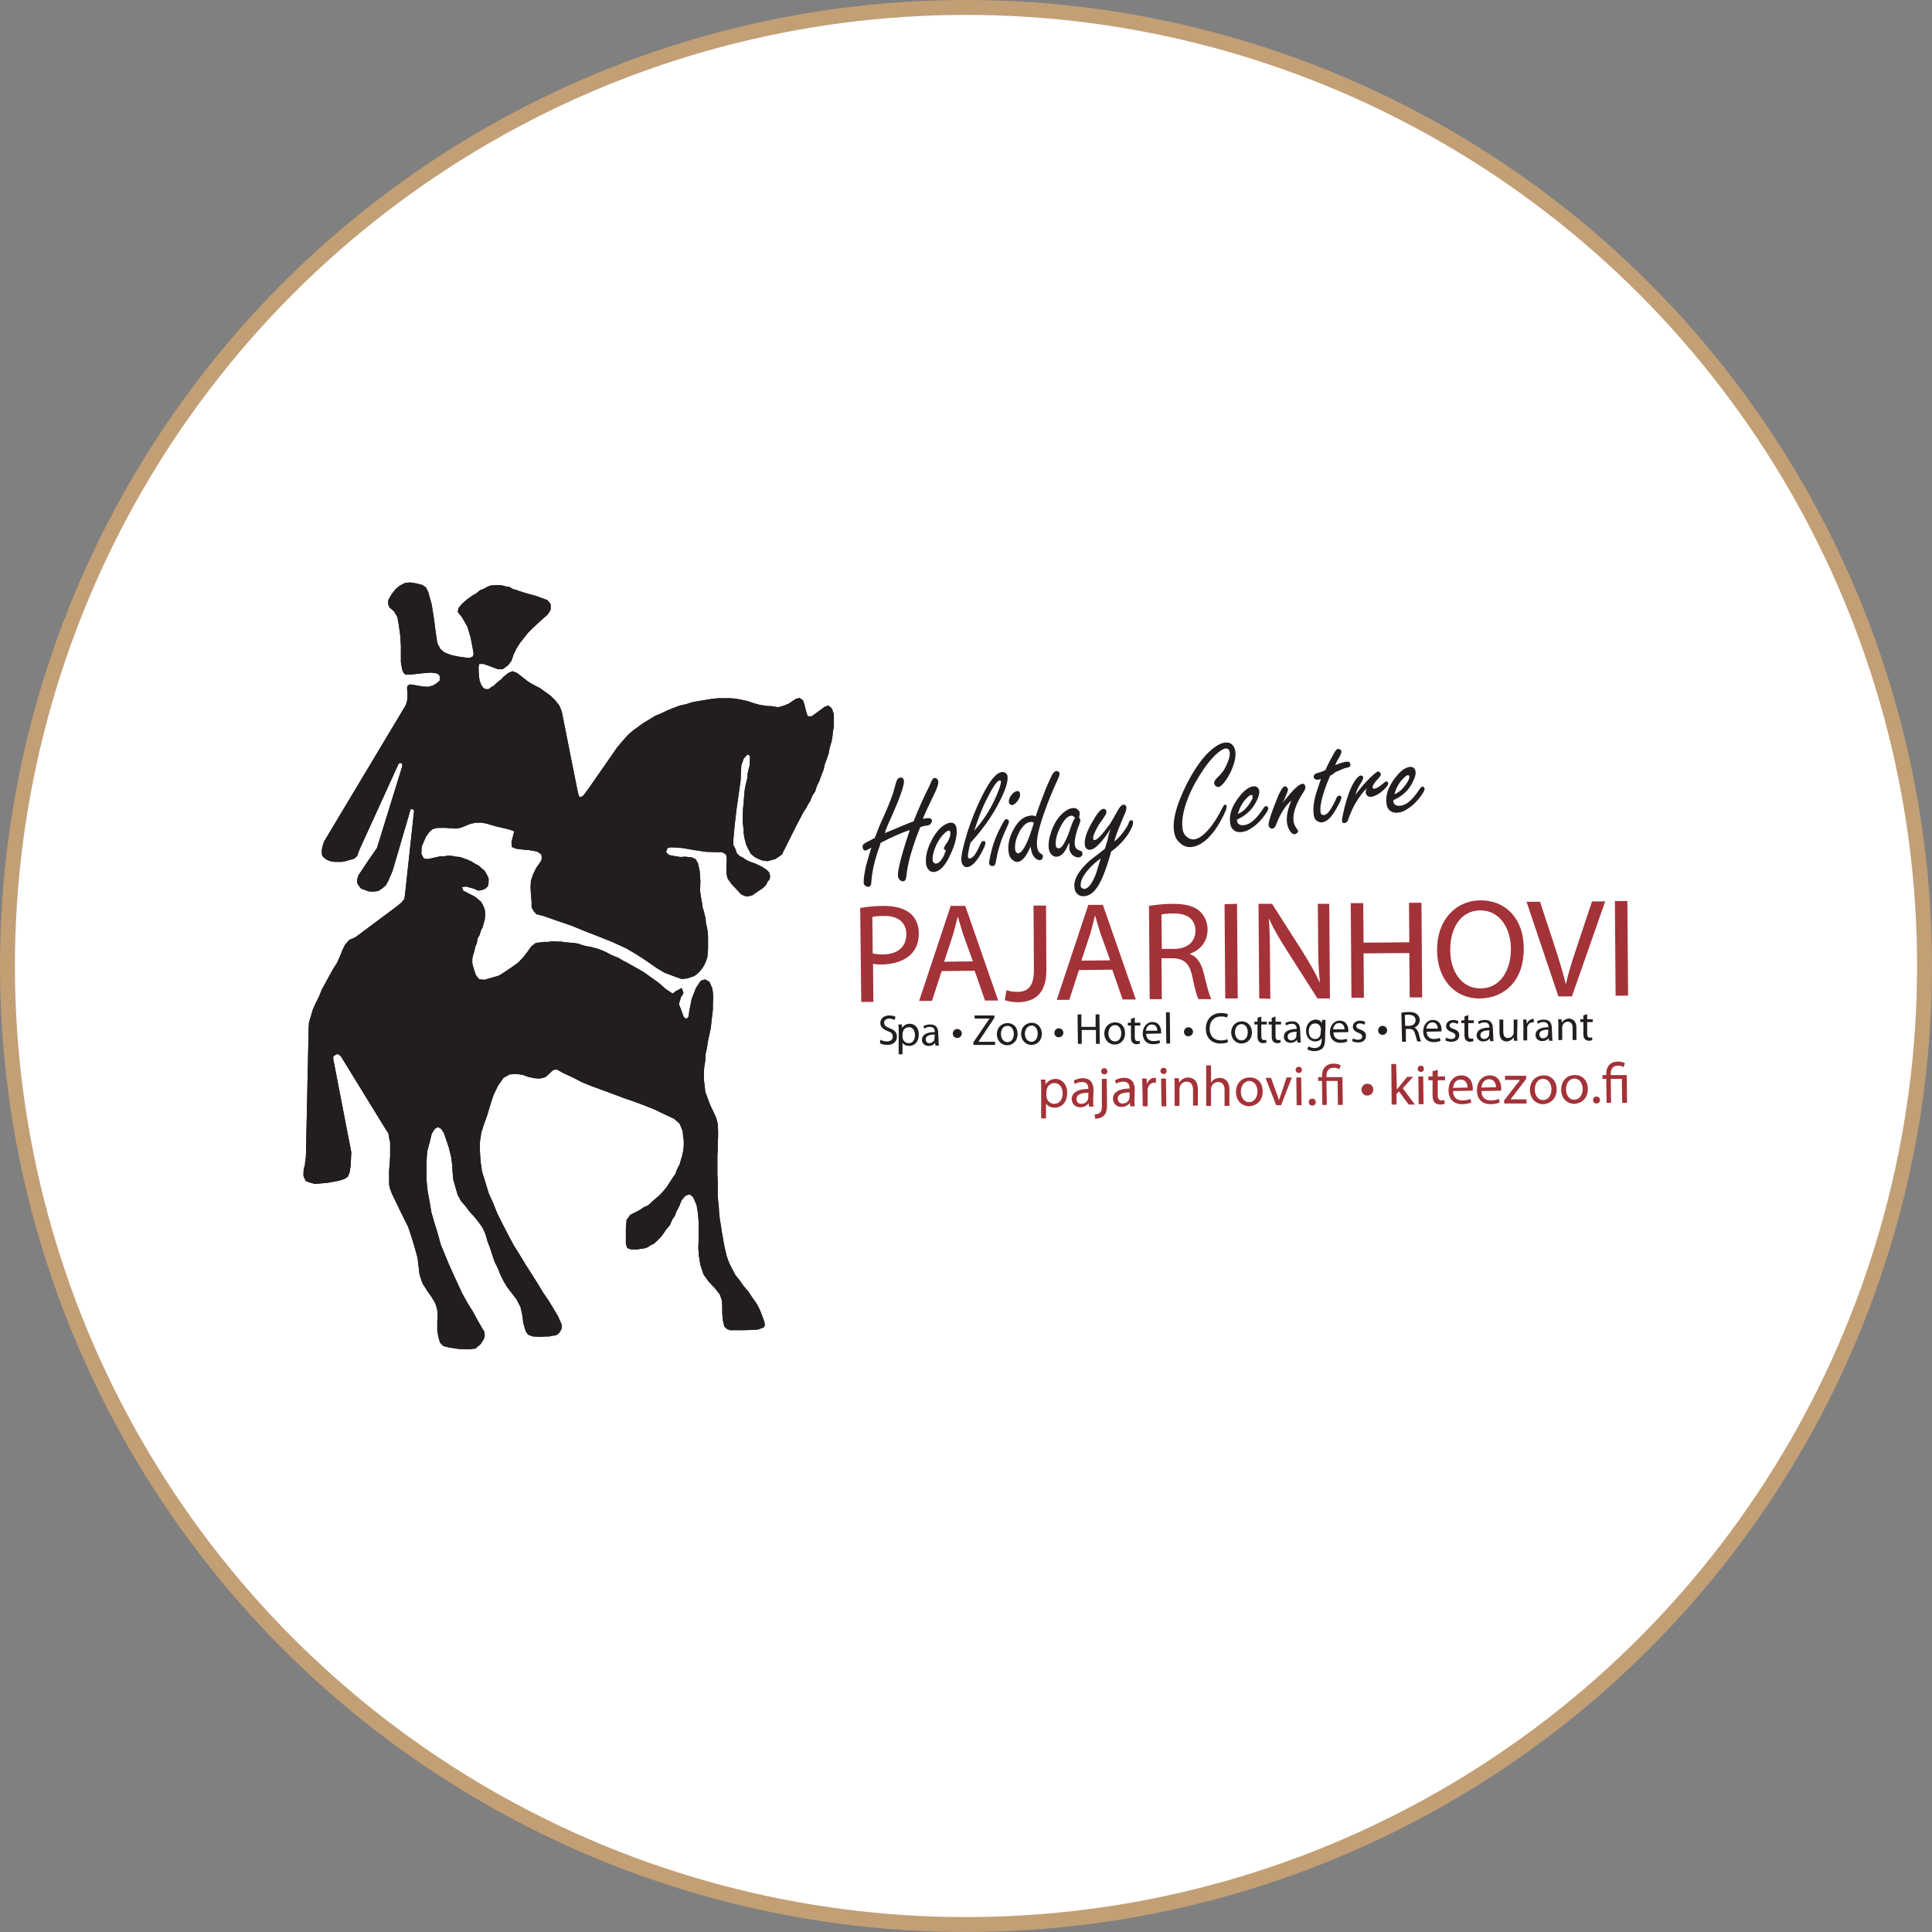 <svg xmlns:inkscape="http://www.inkscape.org/namespaces/inkscape" xmlns:sodipodi="http://sodipodi.sourceforge.net/DTD/sodipodi-0.dtd" xmlns="http://www.w3.org/2000/svg" xmlns:svg="http://www.w3.org/2000/svg" id="Capa_1" height="647.592" viewBox="0 0 647.592 647.592" width="647.592" sodipodi:docname="pajarinhovi.svg" inkscape:version="1.2.1 (9c6d41e410, 2022-07-14)" xml:space="preserve"><rect x="0" y="0" width="647.592" height="647.592" fill="#808080" stroke="none"/><defs id="defs13"></defs><circle style="fill:#ffffff;fill-opacity:1;stroke:#c39f76;stroke-width:5;stroke-miterlimit:4;stroke-dasharray:none;stroke-opacity:1" id="path888" cx="323.796" cy="323.796" r="321.296"></circle><style type="text/css" id="style288">	.st0{fill:#A43239;}	.st1{fill:#221e1f;}</style><g id="g566" transform="matrix(1.162,0,0,1.162,101.721,195.003)"><g id="g312">	<path class="st0" d="m 160.6,94.1 c 1.7,-0.3 3.9,-0.6 6.8,-0.6 3.5,0 6,0.8 7.7,2.2 1.5,1.3 2.4,3.3 2.4,5.7 0,2.5 -0.7,4.4 -2.1,5.9 -1.9,2 -4.9,3 -8.3,3.1 -1.1,0 -2,0 -2.8,-0.2 l 0.1,11 h -3.5 z m 3.6,13.1 c 0.8,0.2 1.7,0.3 2.9,0.3 4.3,0 6.8,-2.2 6.8,-5.8 0,-3.6 -2.6,-5.4 -6.5,-5.3 -1.5,0 -2.7,0.1 -3.3,0.3 z" id="path290"></path>	<path class="st0" d="m 184.1,112.3 -2.8,8.6 h -3.7 l 9.1,-27.4 h 4.2 l 9.5,27.3 h -3.8 l -3,-8.6 z m 9,-2.8 -2.8,-7.8 c -0.6,-1.8 -1,-3.4 -1.5,-5 h -0.1 c -0.4,1.6 -0.8,3.3 -1.3,5 l -2.6,7.9 z" id="path292"></path>	<path class="st0" d="m 210.6,93.4 h 3.6 l 0.1,18.3 c 0.1,7.3 -3.5,9.5 -8.2,9.6 -1.3,0 -2.9,-0.3 -3.8,-0.6 l 0.5,-2.9 c 0.7,0.3 1.8,0.5 3,0.5 3.2,0 5,-1.5 4.9,-6.8 z" id="path294"></path>	<path class="st0" d="m 223.7,112 -2.8,8.6 h -3.6 l 9.1,-27.4 h 4.2 l 9.5,27.3 h -3.8 l -3,-8.6 z m 9,-2.8 -2.8,-7.8 c -0.6,-1.8 -1,-3.4 -1.5,-5 h -0.1 c -0.4,1.6 -0.8,3.3 -1.3,5 l -2.6,7.9 z" id="path296"></path>	<path class="st0" d="m 243.9,93.5 c 1.8,-0.3 4.4,-0.6 6.8,-0.6 3.8,0 6.3,0.7 7.9,2.2 1.3,1.2 2.2,3.1 2.2,5.2 0,3.6 -2.2,6 -5.1,7 v 0.1 c 2.1,0.7 3.3,2.7 4,5.5 0.9,3.8 1.6,6.4 2.2,7.5 h -3.7 c -0.5,-0.8 -1.1,-3.1 -1.8,-6.5 -0.8,-3.8 -2.4,-5.2 -5.6,-5.3 h -3.3 l 0.1,11.8 h -3.5 z m 3.7,12.4 h 3.6 c 3.8,0 6.1,-2.1 6.1,-5.2 0,-3.5 -2.6,-5.1 -6.3,-5 -1.7,0 -2.9,0.1 -3.5,0.3 z" id="path298"></path>	<path class="st0" d="m 269.3,92.9 0.2,27.3 h -3.6 L 265.7,93 Z" id="path300"></path>	<path class="st0" d="m 275.7,120.2 -0.2,-27.3 h 3.9 l 8.8,13.8 c 2,3.2 3.7,6.1 4.9,8.8 h 0.1 c -0.4,-3.6 -0.5,-7 -0.5,-11.2 l -0.1,-11.4 h 3.3 l 0.2,27.3 h -3.6 l -8.8,-13.8 c -1.9,-3 -3.8,-6.1 -5.1,-9.1 h -0.1 c 0.2,3.4 0.3,6.7 0.3,11.3 l 0.1,11.7 z" id="path302"></path>	<path class="st0" d="m 305.7,92.7 0.1,11.4 13.2,-0.1 -0.1,-11.4 h 3.6 l 0.2,27.3 h -3.6 l -0.1,-12.8 -13.2,0.1 0.1,12.8 h -3.6 l -0.2,-27.3 z" id="path304"></path>	<path class="st0" d="m 352,105.7 c 0.1,9.4 -5.6,14.4 -12.6,14.5 -7.3,0.1 -12.3,-5.5 -12.4,-13.8 -0.1,-8.7 5.2,-14.4 12.5,-14.5 7.6,0 12.5,5.6 12.5,13.8 z m -21.2,0.6 c 0,5.9 3.2,11.1 8.8,11 5.6,0 8.7,-5.2 8.7,-11.4 0,-5.5 -2.9,-11.1 -8.8,-11.1 -5.9,0 -8.8,5.5 -8.7,11.5 z" id="path306"></path>	<path class="st0" d="m 362,119.6 -9.2,-27.3 h 3.9 l 4.4,13.4 c 1.2,3.7 2.2,7 3,10.2 h 0.1 c 0.7,-3.2 1.8,-6.6 3,-10.2 l 4.5,-13.5 h 3.8 l -9.6,27.4 z" id="path308"></path>	<path class="st0" d="m 381.9,92.1 0.2,27.3 h -3.6 l -0.2,-27.3 z" id="path310"></path></g><g id="g362">	<path class="st0" d="m 212.8,146.2 c 0,-1 0,-1.8 -0.1,-2.6 h 1.3 l 0.1,1.4 v 0 c 0.6,-1 1.5,-1.5 2.8,-1.6 1.9,0 3.4,1.6 3.4,4 0,2.9 -1.7,4.3 -3.6,4.3 -1.1,0 -2,-0.4 -2.5,-1.2 v 0 4.3 h -1.4 z m 1.5,2.1 c 0,0.2 0,0.4 0.1,0.6 0.3,1 1.1,1.7 2.2,1.7 1.5,0 2.4,-1.3 2.4,-3.1 0,-1.6 -0.9,-2.9 -2.4,-2.9 -1,0 -1.9,0.7 -2.2,1.8 0,0.2 -0.1,0.4 -0.1,0.6 z" id="path314"></path>	<path class="st0" d="m 227.8,149.5 c 0,0.7 0,1.4 0.1,1.9 h -1.3 l -0.1,-1 v 0 c -0.4,0.6 -1.3,1.2 -2.4,1.2 -1.6,0 -2.4,-1.1 -2.5,-2.3 0,-1.9 1.7,-3 4.8,-3 v -0.2 c 0,-0.6 -0.2,-1.8 -1.8,-1.8 -0.8,0 -1.5,0.2 -2.1,0.6 l -0.3,-1 c 0.7,-0.4 1.6,-0.7 2.6,-0.7 2.4,0 3,1.6 3.1,3.2 z m -1.4,-2.1 c -1.6,0 -3.4,0.3 -3.4,1.8 0,1 0.6,1.4 1.4,1.4 1.1,0 1.7,-0.7 1.9,-1.3 0,-0.2 0.1,-0.3 0.1,-0.5 z" id="path316"></path>	<path class="st0" d="m 228.2,153.7 c 0.7,-0.1 1.2,-0.2 1.6,-0.6 0.4,-0.4 0.6,-1.1 0.5,-3 v -6.7 h 1.4 l 0.1,7.3 c 0,1.5 -0.2,2.6 -0.9,3.3 -0.6,0.6 -1.7,0.9 -2.5,0.9 z m 3.7,-12.5 c 0,0.5 -0.3,0.9 -0.9,0.9 -0.5,0 -0.9,-0.4 -0.9,-0.9 0,-0.5 0.4,-0.9 0.9,-0.9 0.5,0 0.9,0.4 0.9,0.9 z" id="path318"></path>	<path class="st0" d="m 239.7,149.4 c 0,0.7 0,1.4 0.1,1.9 h -1.3 l -0.1,-1 v 0 c -0.4,0.6 -1.3,1.2 -2.4,1.2 -1.6,0 -2.4,-1.1 -2.5,-2.3 0,-1.9 1.7,-3 4.8,-3 V 146 c 0,-0.6 -0.2,-1.8 -1.8,-1.8 -0.8,0 -1.5,0.2 -2.1,0.6 l -0.3,-1 c 0.7,-0.4 1.6,-0.7 2.6,-0.7 2.4,0 3,1.6 3.1,3.2 z m -1.4,-2.1 c -1.6,0 -3.4,0.3 -3.4,1.8 0,1 0.6,1.4 1.4,1.4 1.1,0 1.7,-0.7 1.9,-1.3 0,-0.2 0.1,-0.3 0.1,-0.5 z" id="path320"></path>	<path class="st0" d="m 242,145.8 c 0,-0.9 0,-1.7 -0.1,-2.5 h 1.3 l 0.1,1.6 v 0 c 0.4,-1.1 1.2,-1.8 2.2,-1.8 0.1,0 0.3,0 0.4,0 v 1.4 c -0.1,0 -0.3,0 -0.5,0 -1,0 -1.7,0.8 -1.9,1.9 0,0.2 0,0.4 0,0.7 v 4.2 h -1.4 z" id="path322"></path>	<path class="st0" d="m 249,141.1 c 0,0.5 -0.3,0.9 -0.9,0.9 -0.5,0 -0.9,-0.4 -0.9,-0.9 0,-0.5 0.4,-0.9 0.9,-0.9 0.5,0 0.9,0.4 0.9,0.9 z m -1.5,10.2 -0.1,-8 h 1.4 l 0.1,8 z" id="path324"></path>	<path class="st0" d="m 251.3,145.4 c 0,-0.8 0,-1.5 -0.1,-2.2 h 1.3 l 0.1,1.3 v 0 c 0.4,-0.7 1.3,-1.5 2.6,-1.5 1.1,0 2.8,0.6 2.8,3.4 v 4.7 h -1.4 v -4.6 c 0,-1.3 -0.5,-2.3 -1.9,-2.3 -0.9,0 -1.7,0.7 -1.9,1.5 -0.1,0.2 -0.1,0.4 -0.1,0.7 v 4.8 h -1.4 z" id="path326"></path>	<path class="st0" d="m 260.4,139.5 h 1.4 v 5 0 c 0.2,-0.4 0.6,-0.8 1,-1 0.4,-0.2 0.9,-0.4 1.5,-0.4 1.1,0 2.8,0.6 2.8,3.4 v 4.7 h -1.4 v -4.6 c 0,-1.3 -0.5,-2.3 -1.9,-2.3 -0.9,0 -1.7,0.7 -1.9,1.4 -0.1,0.2 -0.1,0.4 -0.1,0.7 v 4.8 h -1.4 z" id="path328"></path>	<path class="st0" d="m 276.7,147 c 0,2.9 -2,4.2 -3.9,4.3 -2.1,0 -3.8,-1.6 -3.8,-4.1 0,-2.6 1.7,-4.2 3.9,-4.2 2.3,-0.1 3.8,1.6 3.8,4 z m -6.3,0.1 c 0,1.7 1,3.1 2.4,3 1.4,0 2.4,-1.3 2.4,-3.1 0,-1.3 -0.7,-3 -2.4,-3 -1.6,0.1 -2.4,1.6 -2.4,3.1 z" id="path330"></path>	<path class="st0" d="m 279.1,143.1 1.6,4.4 c 0.3,0.7 0.5,1.4 0.7,2.1 v 0 c 0.2,-0.7 0.4,-1.3 0.7,-2.1 l 1.5,-4.5 h 1.5 l -3.1,8 h -1.4 l -3.1,-7.9 z" id="path332"></path>	<path class="st0" d="m 288,140.8 c 0,0.5 -0.3,0.9 -0.9,0.9 -0.5,0 -0.9,-0.4 -0.9,-0.9 0,-0.5 0.4,-0.9 0.9,-0.9 0.6,0 0.9,0.4 0.9,0.9 z m -1.5,10.2 -0.1,-8 h 1.4 l 0.1,8 z" id="path334"></path>	<path class="st0" d="m 290,150.1 c 0,-0.6 0.4,-1 1,-1 0.6,0 1,0.4 1,1 0,0.6 -0.4,1 -1,1 -0.6,0 -1,-0.4 -1,-1 z" id="path336"></path>	<path class="st0" d="m 293.9,150.9 -0.1,-6.9 h -1.1 v -1.1 h 1.1 v -0.4 c 0,-2.1 1.2,-3.5 3.4,-3.5 0.7,0 1.6,0.2 2,0.5 l -0.4,1.1 c -0.4,-0.2 -1,-0.5 -1.7,-0.4 -1.5,0 -2,1.1 -2,2.3 v 0.4 h 4.6 l 0.1,8 h -1.4 l -0.1,-6.9 h -3.2 l 0.1,6.9 z" id="path338"></path>	<path class="st0" d="m 305.2,146.5 c 0,-1 0.8,-1.7 1.7,-1.7 1,0 1.7,0.7 1.7,1.7 0,1 -0.8,1.7 -1.7,1.7 -0.9,0.1 -1.7,-0.7 -1.7,-1.7 z" id="path340"></path>	<path class="st0" d="m 315.4,146.5 v 0 c 0.2,-0.3 0.5,-0.6 0.7,-0.9 l 2.3,-2.8 h 1.7 l -3,3.3 3.5,4.7 h -1.8 l -2.8,-3.8 -0.7,0.8 v 3 h -1.4 l -0.1,-11.7 h 1.4 z" id="path342"></path>	<path class="st0" d="m 323.2,140.5 c 0,0.5 -0.3,0.9 -0.9,0.9 -0.5,0 -0.9,-0.4 -0.9,-0.9 0,-0.5 0.4,-0.9 0.9,-0.9 0.6,0 0.9,0.4 0.9,0.9 z m -1.5,10.2 -0.1,-8 h 1.4 l 0.1,8 z" id="path344"></path>	<path class="st0" d="m 327.2,140.8 v 1.9 h 2.1 v 1.1 h -2.1 v 4.3 c 0,1 0.3,1.5 1.1,1.5 0.4,0 0.6,0 0.8,-0.1 l 0.1,1.1 c -0.3,0.1 -0.7,0.2 -1.3,0.2 -0.7,0 -1.2,-0.2 -1.6,-0.6 -0.4,-0.4 -0.6,-1.1 -0.6,-2.1 v -4.3 h -1.2 v -1.1 h 1.2 v -1.5 z" id="path346"></path>	<path class="st0" d="m 331.6,146.9 c 0,2 1.3,2.8 2.8,2.7 1,0 1.7,-0.2 2.2,-0.4 l 0.3,1 c -0.5,0.2 -1.4,0.5 -2.7,0.5 -2.5,0 -3.9,-1.6 -3.9,-4 0,-2.4 1.4,-4.3 3.7,-4.3 2.6,0 3.3,2.2 3.3,3.7 0,0.3 0,0.5 0,0.7 z m 4.2,-1 c 0,-0.9 -0.4,-2.3 -2,-2.3 -1.5,0 -2.1,1.3 -2.2,2.4 z" id="path348"></path>	<path class="st0" d="m 339.8,146.9 c 0,2 1.3,2.8 2.8,2.7 1,0 1.7,-0.2 2.2,-0.4 l 0.3,1 c -0.5,0.2 -1.4,0.5 -2.7,0.5 -2.5,0 -3.9,-1.6 -3.9,-4 0,-2.4 1.4,-4.3 3.7,-4.3 2.6,0 3.3,2.2 3.3,3.7 0,0.3 0,0.5 0,0.7 z m 4.2,-1.1 c 0,-0.9 -0.4,-2.3 -2,-2.3 -1.5,0 -2.1,1.3 -2.2,2.4 z" id="path350"></path>	<path class="st0" d="m 346.3,149.7 3.6,-4.7 c 0.4,-0.4 0.7,-0.8 1,-1.3 v 0 h -4.3 v -1.2 h 6.1 v 0.9 l -3.5,4.6 c -0.3,0.4 -0.7,0.9 -1,1.3 v 0 h 4.6 v 1.2 h -6.4 z" id="path352"></path>	<path class="st0" d="m 361.5,146.4 c 0,2.9 -2,4.2 -3.9,4.3 -2.1,0 -3.8,-1.6 -3.8,-4.1 0,-2.6 1.7,-4.2 3.9,-4.2 2.2,-0.1 3.8,1.6 3.8,4 z m -6.3,0.1 c 0,1.7 1,3.1 2.4,3 1.4,0 2.4,-1.3 2.4,-3.1 0,-1.3 -0.7,-3 -2.4,-3 -1.7,0 -2.4,1.6 -2.4,3.1 z" id="path354"></path>	<path class="st0" d="m 370.5,146.3 c 0,2.9 -2,4.2 -3.9,4.3 -2.1,0 -3.8,-1.6 -3.8,-4.1 0,-2.6 1.7,-4.2 3.9,-4.2 2.2,-0.1 3.8,1.6 3.8,4 z m -6.3,0.1 c 0,1.7 1,3.1 2.4,3 1.4,0 2.4,-1.3 2.4,-3.1 0,-1.3 -0.7,-3 -2.4,-3 -1.7,0.1 -2.4,1.6 -2.4,3.1 z" id="path356"></path>	<path class="st0" d="m 372,149.5 c 0,-0.6 0.4,-1 1,-1 0.6,0 1,0.4 1,1 0,0.6 -0.4,1 -1,1 -0.6,0 -1,-0.4 -1,-1 z" id="path358"></path>	<path class="st0" d="m 375.9,150.3 -0.1,-6.9 h -1.1 v -1.1 h 1.1 v -0.4 c 0,-2.1 1.2,-3.5 3.4,-3.5 0.7,0 1.6,0.2 2,0.5 l -0.4,1.1 c -0.4,-0.2 -1,-0.5 -1.7,-0.4 -1.5,0 -2,1.1 -2,2.3 v 0.4 h 4.6 l 0.1,8 h -1.4 l -0.1,-6.9 h -3.2 l 0.1,6.9 z" id="path360"></path></g><g id="g392">	<g id="g390">		<path class="st1" d="m 174.9,71.6 c -2.7,0.9 -5.5,2.2 -8.4,3.7 -0.1,0.2 -0.2,0.5 -0.2,0.7 -1.4,3.8 -2.3,7.4 -2.5,10.7 0,0.8 -0.3,1.2 -0.8,1.3 -0.4,0 -0.7,-0.1 -1,-0.4 -0.3,-0.2 -0.4,-0.5 -0.4,-0.8 0,-0.4 0,-1.2 0.2,-2.4 0.2,-1.2 0.4,-2.3 0.7,-3.3 0.1,-0.4 0.4,-1.4 0.9,-3.1 0.1,-0.4 0.3,-0.9 0.4,-1.3 -0.3,0.1 -0.6,0.4 -1.1,0.6 -0.2,0.1 -0.4,0.2 -0.6,0.2 -0.4,0.1 -0.7,-0.2 -0.8,-0.9 -0.1,-0.4 0.1,-0.8 0.4,-1 0.3,-0.2 0.7,-0.5 1.4,-0.8 0.7,-0.4 1.3,-0.7 1.7,-0.9 0.2,-0.5 0.6,-1.6 1.2,-3.1 0.1,-0.3 0.5,-1.1 1.1,-2.5 1.8,-4 2.9,-6.8 3.3,-8.5 0.4,-1.5 0.7,-2.4 0.8,-2.6 0.2,-0.4 0.5,-0.6 0.9,-0.7 0.6,-0.1 1,0.2 1.1,0.8 0.2,1.4 -1.3,5.5 -4.4,12.3 -0.5,1.1 -0.9,2.1 -1.1,2.9 l 1,-0.4 c 2.7,-1.1 5.1,-2.2 7.3,-3 1.2,-3.1 2.7,-6.5 4.6,-10.3 0.3,-0.7 0.5,-1.1 0.5,-1.2 0.3,-0.6 0.6,-1 0.9,-1 0.3,0 0.6,0.1 0.8,0.3 0.2,0.2 0.3,0.4 0.3,0.7 0.1,0.5 -0.1,1.2 -0.5,2.2 -0.1,0.2 -0.5,1.2 -1.3,2.8 -1.4,2.9 -2.3,4.8 -2.6,5.8 0.4,-0.1 0.7,-0.1 0.9,-0.2 1.1,-0.1 1.6,0.1 1.7,0.6 0,0.3 -0.1,0.7 -0.4,1 -0.2,0.3 -0.5,0.4 -0.8,0.5 l -0.8,0.1 c -0.3,0 -0.8,0.2 -1.4,0.4 -2.2,5.5 -3.6,10.2 -4,14.2 -0.1,0.9 -0.4,1.4 -0.9,1.4 -0.4,0 -0.7,-0.1 -1.1,-0.5 -0.2,-0.3 -0.4,-0.6 -0.4,-1 -0.2,-1.4 0.9,-5.8 3.4,-13.3 z" id="path364"></path>		<path class="st1" d="m 186.5,69.5 c 1.1,-0.1 1.8,0.5 1.9,1.8 0.2,1.8 -0.3,4.2 -1.7,7.2 -1.4,3.2 -3,5 -4.7,5.2 -0.8,0.1 -1.4,-0.2 -1.9,-0.9 -0.2,-0.3 -0.4,-0.8 -0.5,-1.3 -0.2,-1.7 0.1,-3.7 1.1,-5.9 0.9,-2 2,-3.7 3.4,-4.9 0.9,-0.7 1.7,-1.1 2.4,-1.2 z m -1.2,8 c -0.4,-0.2 -0.6,-0.4 -0.6,-0.6 0,-0.1 0.2,-0.4 0.5,-1 1.1,-1.5 1.5,-2.7 1.4,-3.6 0,-0.1 -0.1,-0.2 -0.1,-0.3 -0.1,-0.2 -0.3,-0.3 -0.5,-0.2 -0.4,0.1 -1,0.6 -1.8,1.5 -1,1.2 -1.6,2.4 -2.1,3.7 -0.5,1.4 -0.7,2.5 -0.6,3.4 0,0.2 0.1,0.4 0.3,0.6 0.2,0.2 0.4,0.3 0.7,0.3 0.7,-0.1 1.3,-0.7 1.9,-1.7 0.3,-0.4 0.5,-0.9 0.6,-1.4 0.3,-0.4 0.3,-0.7 0.3,-0.7 z" id="path366"></path>		<path class="st1" d="m 192.4,75.3 c -0.3,1.1 -0.5,2 -0.6,2.7 -0.1,0.7 -0.2,1.1 -0.1,1.4 0,0.3 0.2,0.5 0.6,0.4 0.5,-0.1 1.1,-0.6 1.7,-1.6 0.3,-0.5 0.8,-1.4 1.3,-2.6 0.2,-0.5 0.5,-0.8 0.8,-0.8 0.4,0 0.6,0.1 0.6,0.4 0.1,0.6 -0.5,1.9 -1.6,3.8 -1.2,2 -2.4,3.1 -3.5,3.3 -0.5,0.1 -1,-0.1 -1.3,-0.5 -0.3,-0.3 -0.4,-0.7 -0.5,-1.1 -0.1,-0.8 0,-1.8 0.3,-3.2 0.3,-1.4 0.8,-3.1 1.4,-5.2 1.7,-5.2 3.6,-9.5 5.6,-13 1.6,-2.8 3.1,-4.3 4.4,-4.4 0.4,-0.1 0.8,0.1 1.1,0.3 0.3,0.3 0.5,0.6 0.5,1 0.2,1.9 -1.1,5.3 -3.9,10.1 -1.3,2.2 -2.9,4.4 -4.7,6.6 -0.5,0.6 -1.2,1.4 -2.1,2.4 z m 1.1,-3.5 c 2.5,-2.8 4.7,-6.1 6.4,-10.1 0.9,-2.1 1.3,-3.4 1.3,-4 0,-0.3 -0.2,-0.4 -0.4,-0.4 -0.7,0.1 -1.9,1.8 -3.5,5 -1.4,2.6 -2.6,5.8 -3.8,9.5 z" id="path368"></path>		<path class="st1" d="m 202.7,68.5 c 0.2,0 0.4,0 0.6,0.2 0.1,0.1 0.2,0.3 0.2,0.4 0,0.2 -0.1,0.7 -0.4,1.3 -1.1,2.4 -1.9,4.3 -2.3,5.8 -0.5,1.5 -0.8,3.1 -1.1,4.7 -0.1,0.7 -0.4,1.1 -0.9,1.1 -0.3,0 -0.5,0 -0.7,-0.2 -0.2,-0.2 -0.3,-0.3 -0.3,-0.5 -0.1,-0.4 0.2,-1.8 0.8,-4.2 0.5,-1.9 1.3,-4.1 2.6,-6.5 0.4,-0.8 0.7,-1.3 0.9,-1.6 0.1,-0.3 0.4,-0.5 0.6,-0.5 z m 3,-8.1 c 0.6,-0.1 1,0.2 1,0.8 0.1,0.6 -0.1,1.2 -0.7,2 -0.5,0.7 -1,1.1 -1.5,1.2 -0.3,0 -0.5,0 -0.7,-0.2 -0.2,-0.2 -0.3,-0.4 -0.3,-0.6 -0.1,-0.7 0.2,-1.4 0.8,-2.2 0.5,-0.6 1,-0.9 1.4,-1 z" id="path370"></path>		<path class="st1" d="m 211.2,67.7 c 1,-3 2,-5.6 2.9,-7.9 0.9,-2.2 1.6,-3.6 1.9,-4.2 0.4,-0.6 0.8,-1 1.2,-1 0.2,0 0.4,0 0.6,0.2 0.2,0.2 0.3,0.3 0.3,0.5 0,0.3 -0.1,0.9 -0.5,1.7 -1.6,3.4 -3,6.9 -4.2,10.4 -1.4,4.1 -2,7 -1.8,8.9 0.1,0.8 0.3,1.4 0.7,1.8 0.1,0.1 0.3,0.3 0.8,0.6 0.1,0.1 0.1,0.2 0.2,0.4 0,0.3 0,0.5 -0.2,0.8 -0.2,0.3 -0.4,0.4 -0.7,0.4 -0.3,0 -0.7,-0.1 -1.1,-0.4 -0.6,-0.5 -1,-1.1 -1.2,-1.8 -0.1,-0.3 -0.2,-0.8 -0.4,-1.7 -1.1,2.7 -2.3,4.2 -3.6,4.4 -0.7,0.1 -1.4,-0.3 -2,-1 -0.4,-0.5 -0.6,-1.1 -0.7,-1.8 -0.3,-2.1 0.2,-4.4 1.5,-6.7 1.3,-2.3 2.8,-3.6 4.6,-3.8 0.6,-0.2 1.1,-0.1 1.7,0.2 z m -0.5,1.8 c -0.4,-0.2 -0.7,-0.3 -1,-0.2 -1.1,0.1 -2.1,1 -3,2.5 -1.1,2 -1.6,3.8 -1.4,5.5 0,0.2 0.1,0.4 0.2,0.6 0.2,0.3 0.5,0.5 0.8,0.4 0.5,-0.1 1,-0.6 1.6,-1.6 0.8,-1.3 1.4,-2.9 2,-4.7 0.2,-0.6 0.4,-1.2 0.6,-1.8 l 0.1,-0.4 z" id="path372"></path>		<path class="st1" d="m 220.9,75.2 c -0.4,0.8 -0.7,1.6 -1.1,2.2 -0.7,1.2 -1.5,1.8 -2.4,1.9 -0.7,0.1 -1.3,-0.2 -1.8,-0.8 -0.3,-0.4 -0.5,-0.9 -0.6,-1.5 -0.2,-1.5 0.1,-3.2 0.8,-5.2 0.8,-2.2 1.9,-3.9 3.3,-5.1 0.9,-0.8 1.8,-1.3 2.7,-1.4 0.6,-0.1 1.1,0 1.5,0.4 0.4,0.3 0.6,0.6 0.6,1 0,0.3 0,0.7 -0.2,1.3 0.2,0.3 0.4,0.5 0.4,0.7 0,0.3 -0.1,0.8 -0.4,1.5 -0.3,0.7 -0.6,1.6 -0.9,2.8 -0.3,1.2 -0.4,2.2 -0.3,2.9 0.1,0.6 0.3,1 0.7,1.3 0.1,0.1 0.4,0.2 0.9,0.4 0.4,0.1 0.6,0.4 0.6,0.8 0,0.3 0,0.5 -0.2,0.7 -0.2,0.2 -0.4,0.3 -0.7,0.4 -0.7,0.1 -1.4,-0.2 -2,-0.7 -0.5,-0.5 -0.8,-1.1 -0.9,-1.9 0.1,-0.6 0,-1.1 0,-1.7 z m 1.7,-7 c -0.2,-0.3 -0.4,-0.5 -0.6,-0.6 -0.2,-0.1 -0.4,-0.2 -0.6,-0.1 -1,0.1 -2,1.2 -3,3.1 -1.1,2.2 -1.5,3.9 -1.4,5.3 0,0.3 0.1,0.6 0.3,0.8 0.2,0.2 0.4,0.2 0.6,0.2 0.7,-0.1 1.3,-0.9 2,-2.4 0.4,-0.8 0.9,-2 1.4,-3.6 0.4,-1 0.6,-1.7 0.8,-2 0.1,-0.3 0.3,-0.5 0.5,-0.7 z" id="path374"></path>		<path class="st1" d="m 232.8,71.3 c -1,1.6 -1.9,2.8 -2.5,3.5 -1.3,1.5 -2.4,2.4 -3.3,2.5 -0.5,0.1 -0.9,-0.1 -1.2,-0.4 -0.2,-0.2 -0.4,-0.6 -0.4,-1 -0.2,-1.5 0.4,-3.5 1.9,-6.2 1.5,-2.7 2.6,-4.1 3.4,-4.2 0.2,0 0.4,0 0.6,0.2 0.2,0.1 0.3,0.3 0.3,0.5 0,0.3 0,0.6 -0.1,0.8 -0.1,0.2 -0.5,0.8 -1.1,1.7 -0.7,0.9 -1.3,1.9 -1.8,2.9 -0.6,1.2 -0.9,2 -0.8,2.5 0,0.3 0.2,0.4 0.5,0.4 0.5,-0.1 1.5,-0.9 2.8,-2.6 0.8,-1.1 1.5,-1.9 1.9,-2.6 0.1,-0.1 0.5,-0.9 1.2,-2.1 0.6,-1.1 1,-1.8 1.2,-2 0.3,-0.5 0.7,-0.8 1.1,-0.9 0.2,0 0.4,0 0.6,0.2 0.2,0.2 0.3,0.4 0.3,0.6 0,0.4 -0.1,1.1 -0.6,2.1 -0.5,1.2 -1,2.3 -1.4,3.4 -0.7,1.6 -1.2,3.1 -1.5,4.3 0.8,-0.6 1.5,-1.3 2.2,-2.2 1.1,-1.4 1.7,-2.4 1.9,-3 0.2,-0.6 0.4,-0.9 0.7,-0.9 0.4,0 0.6,0.1 0.6,0.5 0.1,0.7 -0.4,1.9 -1.4,3.5 -1.3,1.9 -2.9,3.6 -4.9,5 -0.8,2.9 -1.6,5.3 -2.4,7.2 -1.5,3.6 -3.2,5.5 -5.3,5.7 -0.8,0.1 -1.5,-0.1 -2.1,-0.7 -0.5,-0.4 -0.7,-1 -0.8,-1.8 -0.3,-2.1 1,-4.5 3.7,-7.1 0.8,-0.8 2,-1.7 3.6,-2.9 0.6,-0.5 1.1,-0.9 1.5,-1.2 0.2,-0.7 0.4,-1.5 0.8,-2.6 0.1,-1.1 0.5,-2.1 0.8,-3.1 z m -2.8,8.5 c -1.3,0.9 -2.7,2.1 -4,3.7 -1.3,1.6 -1.9,3 -1.8,4.2 0,0.3 0.1,0.5 0.3,0.6 0.2,0.2 0.5,0.3 0.8,0.3 1,-0.1 2,-1.3 3,-3.6 0.2,-0.4 0.6,-1.6 1.2,-3.7 0.2,-0.5 0.3,-1 0.5,-1.5 z" id="path376"></path>		<path class="st1" d="m 265.8,46.4 c 0.9,-0.1 1.7,0.1 2.2,0.7 0.5,0.5 0.7,1.1 0.8,1.8 0.2,1.3 -0.1,2.9 -0.8,4.7 -0.6,1.6 -1.4,3 -2.4,4.3 -0.7,0.8 -1.2,1.3 -1.7,1.3 -0.3,0 -0.6,-0.1 -0.8,-0.3 -0.2,-0.2 -0.3,-0.4 -0.4,-0.7 -0.1,-0.5 0.3,-1.1 1,-1.8 1.1,-1 1.9,-2.1 2.4,-3.2 0.8,-1.6 1.2,-3 1.1,-4 -0.1,-0.4 -0.2,-0.7 -0.4,-0.9 -0.2,-0.2 -0.5,-0.2 -0.9,-0.2 -0.7,0.1 -1.7,0.8 -3,2 -1.4,1.4 -2.9,3.3 -4.3,5.6 -1.9,3 -3.2,5.8 -4.1,8.5 -0.9,2.8 -1.2,5.2 -0.9,7.1 0.1,0.9 0.5,1.7 1.1,2.2 0.7,0.6 1.4,0.9 2.3,0.8 1.5,-0.2 3.2,-1.6 5.1,-4.1 0.6,-0.8 1.3,-1.9 2.1,-3.3 0.5,-0.9 0.8,-1.6 1,-1.9 0.2,-0.4 0.4,-0.6 0.6,-0.7 0.3,0 0.5,0.1 0.5,0.4 0.1,0.6 -0.5,2.1 -1.8,4.4 -1,1.9 -2.3,3.6 -3.6,4.9 -1.6,1.5 -3.1,2.3 -4.6,2.5 -1.6,0.2 -2.9,-0.4 -4,-1.7 -0.7,-0.8 -1.1,-1.8 -1.2,-3 -0.4,-2.9 0.6,-6.8 2.8,-11.6 1.9,-4.1 4,-7.5 6.3,-10.1 2.2,-2.3 4,-3.5 5.6,-3.7 z" id="path378"></path>		<path class="st1" d="M 269.3,68.6 V 69 c 0,0.3 0.1,0.5 0.3,0.7 0.4,0.5 1,0.6 1.8,0.5 1.7,-0.2 3.5,-1.8 5.4,-4.7 0.3,-0.5 0.6,-0.8 0.9,-0.8 0.1,0 0.3,0 0.4,0.2 0.1,0.1 0.1,0.2 0.2,0.3 0.1,0.5 -0.5,1.5 -1.6,2.9 -0.9,1.1 -1.9,2.1 -3,2.8 -1.1,0.8 -2.1,1.2 -3.1,1.3 -1,0.1 -1.9,-0.1 -2.5,-0.8 -0.5,-0.4 -0.7,-1.1 -0.8,-1.9 -0.3,-2.3 0.5,-4.7 2.4,-7.2 1.5,-2 2.9,-3.1 4.3,-3.3 0.4,0 0.7,0 1,0.2 0.4,0.2 0.6,0.6 0.7,1.1 0.1,0.7 -0.1,1.6 -0.7,2.8 -1.2,2.6 -3.1,4.3 -5.7,5.5 z m 0.2,-1.6 c 0.9,-0.4 1.6,-0.9 2.1,-1.4 0.9,-0.9 1.5,-1.8 2,-2.8 0.2,-0.4 0.2,-0.7 0.2,-0.9 0,-0.3 -0.2,-0.4 -0.4,-0.4 -0.4,0 -0.8,0.4 -1.4,1 -1.1,1.1 -1.9,2.6 -2.5,4.5 z" id="path380"></path>		<path class="st1" d="m 282.5,63.8 c 0.2,-0.2 0.3,-0.4 0.4,-0.6 2.5,-3.1 4.2,-4.8 5.2,-4.9 0.5,-0.1 0.8,0.2 0.9,0.8 0.1,0.4 -0.1,0.9 -0.5,1.5 -2.2,3.4 -3.2,6.2 -2.9,8.5 0.1,0.7 0.4,1.4 0.9,2.1 0.2,0.3 0.4,0.5 0.4,0.7 0,0.2 0,0.3 -0.2,0.5 -0.2,0.2 -0.4,0.3 -0.6,0.4 -0.6,0.1 -1.1,-0.2 -1.5,-0.9 -0.5,-0.6 -0.7,-1.4 -0.9,-2.4 -0.2,-1.8 0.2,-4 1.3,-6.4 -1.7,1.4 -3.2,3.7 -4.4,6.9 -0.3,0.8 -0.7,1.2 -1.2,1.2 -0.2,0 -0.4,0 -0.6,-0.2 -0.2,-0.2 -0.3,-0.4 -0.4,-0.7 -0.1,-0.7 0.5,-2.8 1.8,-6.1 0.7,-1.8 1.2,-3.1 1.7,-3.9 0.4,-0.8 0.8,-1.2 1.2,-1.3 0.2,0 0.4,0 0.5,0.2 0.2,0.2 0.3,0.4 0.4,0.6 0,0.3 -0.1,0.8 -0.4,1.4 -0.4,1.1 -0.8,1.9 -1.1,2.6 z" id="path382"></path>		<path class="st1" d="m 296.2,55.9 c -0.7,1.5 -1.3,3.1 -1.9,4.9 -0.8,2.6 -1.1,4.4 -0.9,5.6 0,0.3 0.1,0.6 0.3,0.7 0.2,0.2 0.4,0.2 0.7,0.2 0.7,-0.1 1.4,-0.8 2.2,-2.2 0.5,-0.9 1,-1.7 1.3,-2.6 0.2,-0.5 0.5,-0.7 0.8,-0.8 0.2,0 0.3,0 0.5,0.1 0.1,0.1 0.2,0.2 0.2,0.3 0.1,0.5 -0.5,1.7 -1.6,3.6 -1.3,2.3 -2.6,3.5 -3.9,3.7 -0.7,0.1 -1.3,-0.2 -1.9,-0.7 -0.3,-0.4 -0.6,-0.9 -0.6,-1.7 -0.2,-1.6 0,-3.6 0.7,-5.9 0.2,-0.6 0.6,-2 1.4,-4.2 -0.4,0.1 -0.6,0.2 -0.8,0.2 -0.3,0 -0.5,0 -0.8,-0.1 -0.3,-0.2 -0.5,-0.4 -0.5,-0.7 0,-0.3 0.1,-0.6 0.5,-0.9 0.1,-0.1 0.6,-0.2 1.5,-0.5 0.3,-0.1 0.8,-0.3 1.4,-0.6 0.4,-0.9 1,-2.2 1.9,-3.8 0.5,-0.9 0.8,-1.5 1,-1.7 0.3,-0.4 0.5,-0.6 0.8,-0.6 0.2,0 0.4,0.1 0.6,0.2 0.2,0.2 0.3,0.3 0.3,0.5 0,0.4 -0.2,1.1 -0.9,2.2 -0.4,0.7 -0.7,1.3 -0.9,1.8 1.5,-0.6 2.5,-0.9 3.2,-1 0.7,-0.1 1.2,0.2 1.2,0.8 0,0.3 -0.1,0.6 -0.3,0.7 -0.1,0.1 -0.5,0.2 -1,0.3 -0.2,0 -1.2,0.4 -3,1.2 -0.6,0.5 -1,0.8 -1.5,1 z" id="path384"></path>		<path class="st1" d="m 303.4,61.5 c 1.2,-1.6 2.5,-3.2 4.1,-4.8 0.6,-0.6 1.2,-1.1 1.8,-1.6 0.3,-0.2 0.5,-0.4 0.6,-0.4 0.2,0 0.4,0.1 0.7,0.4 0.1,0.1 0.2,0.3 0.2,0.4 0,0.2 -0.2,0.6 -0.6,1.1 -1.3,1.3 -1.8,2.2 -1.8,2.7 0,0.3 0.2,0.4 0.6,0.4 0.6,-0.1 1.5,-0.7 2.8,-1.8 0.2,-0.2 0.4,-0.3 0.6,-0.3 0.1,0 0.2,0 0.3,0.1 0.1,0.1 0.2,0.2 0.2,0.4 0.1,0.4 -0.4,1.1 -1.5,2.1 -1.1,1 -2.2,1.6 -3.2,1.8 -0.4,0.1 -0.9,0 -1.2,-0.2 -0.3,-0.2 -0.5,-0.5 -0.6,-1 0,-0.3 0.1,-0.7 0.3,-1.2 -1,0.9 -2.1,2.4 -3.3,4.4 -0.7,1.2 -1.4,2.8 -2,4.5 -0.2,0.7 -0.6,1 -1,1.1 -0.5,0.1 -0.8,-0.1 -0.8,-0.6 -0.1,-0.5 0.2,-1.7 0.7,-3.9 0.8,-3.1 1.7,-5.6 2.8,-7.4 0.7,-1.1 1.3,-1.7 1.8,-1.8 0.2,0 0.3,0 0.5,0.1 0.2,0.1 0.3,0.3 0.3,0.5 0,0.2 -0.1,0.5 -0.3,0.9 0,0.1 -0.3,0.6 -0.9,1.5 -0.5,0.9 -0.8,1.8 -1.1,2.6 z" id="path386"></path>		<path class="st1" d="m 314.4,63 v 0.4 c 0,0.3 0.1,0.5 0.3,0.7 0.4,0.5 1,0.6 1.8,0.5 1.7,-0.2 3.5,-1.8 5.4,-4.7 0.3,-0.5 0.6,-0.8 0.9,-0.8 0.1,0 0.3,0 0.4,0.2 0.1,0.1 0.1,0.2 0.2,0.3 0.1,0.5 -0.5,1.5 -1.6,2.9 -0.9,1.1 -1.9,2.1 -3,2.8 -1.1,0.8 -2.1,1.2 -3.1,1.3 -1,0.1 -1.9,-0.1 -2.5,-0.8 -0.5,-0.4 -0.7,-1.1 -0.8,-1.9 -0.3,-2.3 0.5,-4.7 2.4,-7.2 1.5,-2 2.9,-3.1 4.3,-3.3 0.4,0 0.7,0 1,0.2 0.4,0.2 0.6,0.6 0.7,1.1 0.1,0.7 -0.1,1.6 -0.7,2.8 -1.1,2.5 -3,4.3 -5.7,5.5 z m 0.3,-1.7 c 0.9,-0.4 1.6,-0.9 2.1,-1.4 0.9,-0.9 1.5,-1.8 2,-2.8 0.2,-0.4 0.2,-0.7 0.2,-0.9 0,-0.3 -0.2,-0.4 -0.4,-0.4 -0.4,0 -0.8,0.4 -1.4,1 -1.2,1.2 -2,2.6 -2.5,4.5 z" id="path388"></path>	</g></g><polygon class="st1" points="68.1,30.6 66.3,29.7 64.8,28.8 63.4,27.7 61.6,26.3 60.3,25.8 59.1,26.3 58.5,26.8 57.8,27.3 57.2,28 56.3,28.7 55.6,29.3 54.9,30 54.1,30.4 53.6,30.9 52.9,31 52.3,30.9 51.8,30.5 51.3,29.8 50.8,28.5 50.6,27 50.5,24.7 50.7,23.7 51.9,23.7 53.9,24.4 56,25.2 57.5,25.2 59,24.1 60,22.8 60.6,21 61.4,19.3 62.5,17.6 63.6,16.2 64.8,14.7 66.2,13.3 67.6,12 68.9,10.8 70.4,9.5 71.3,8.1 71.3,6.5 70.4,5.3 68.5,4.6 66.8,4 65.3,3.6 63.9,3.2 62.6,2.8 61.5,2.4 60.4,2.1 59.4,1.5 58.5,1.4 57.5,1.1 56.7,1 55.8,1 54.9,1 53.9,1.1 52.9,1.5 52.1,2 51,2.4 49.9,3.3 48.7,4 47.3,5 45.8,6.3 44.7,7.6 44.5,8.7 45.7,10.2 47.3,13 48.2,16 48.8,19.1 49.1,20.9 48.8,21.6 47.8,22 46.2,21.8 44.2,21.5 42.5,21.1 40.7,20.4 39.5,19.4 38.6,17.7 38.1,14.2 37.6,10.4 37,6.6 36,3 35.3,1.6 34.2,0.9 32.7,0.5 30.9,0.2 29.4,0.3 27.8,1.1 26.6,2.1 25.5,3.5 24.5,5.2 24.4,6.4 24.8,7.4 26.1,8.5 27.1,10.2 27.5,12.5 27.9,15.4 28.1,18.4 28.1,21.1 28.1,23.2 28.4,25 28.7,26 29.3,26.7 30.1,26.8 31.6,26.7 34.3,26.4 36.8,26.2 38.3,26.4 39.1,26.8 39.4,27.6 39.3,28.5 38.4,29.3 37.4,29.9 36,30.3 34.3,30.2 32.1,29.8 30.8,29.6 30.1,29.9 29.9,30.5 29.9,31.1 30,32 30,33 29.9,34.3 29.5,35.6 5.9,75 5.5,76.3 5.3,77.3 5.3,78.2 5.4,79 5.8,79.5 6.6,80.1 7.2,80.4 8.1,80.7 9,80.8 10.1,80.8 11,80.8 12.1,80.6 14.6,79.9 15.5,79.1 15.9,77.9 16.5,76.5 27.4,52.6 27.7,52.3 28.2,52.3 28.5,52.6 28.5,53.2 21.2,76.8 18.7,80.4 15.9,84.6 15.5,85.8 15.5,86.9 15.9,87.6 16.6,88.5 17.7,88.9 18.8,89.3 20,89.4 21.6,89.2 22.8,88.4 23.8,87.5 24.5,86.2 25.1,84.8 25.7,83.4 30.8,66 30.9,65.6 31.4,65.6 31.7,65.7 31.9,66.1 29.3,90.1 29.1,91.5 28.2,92.6 26.7,93.8 14.9,102.6 13.2,103.3 12,104.7 11.2,106.3 10.5,108.1 9.7,109.9 8.6,111.6 7.5,113.6 6.4,115.6 5.3,117.6 4.5,119.6 3.5,121.6 2.7,123.4 2.2,125.1 1.6,127.1 1.5,128.6 0.7,165.9 0.5,167.2 0.4,168.3 0.1,169.3 0,170.5 0,171.4 0.3,172.1 0.7,172.9 1.8,173.3 3.3,173.7 6.8,173.4 10.1,172.8 11.8,172.3 12.8,171.6 13.3,170.4 13.6,168.5 13.7,166.4 13.8,164.6 8.6,137.7 8.6,136.9 9.5,136.3 10.1,136.3 10.8,136.9 23.7,157.9 24.5,159.1 24.7,160.4 25,161.7 25,163.1 25,164.4 25,165.8 24.9,167.2 24.8,168.6 24.7,169.9 24.7,171.3 24.7,172.7 24.7,173.9 25,175.2 25.5,176.5 27,179.6 28.2,182.1 29.3,184.3 30.2,186.1 31,188.5 31.9,191.4 32.9,195 33.2,197.5 33.5,199.9 34.3,202.3 35.6,204.4 37,206.4 38,208.1 38.5,209.6 38.7,211 38.7,212 38.6,213.3 38.6,214.5 38.6,216 38.9,217.8 39.4,219.5 40.4,220.5 42.1,220.9 44.7,221.3 47.6,221.4 49.6,221.2 51.1,219.9 52,218.5 52.3,217.6 52.2,216.4 51.3,214.9 50.1,212.8 48.8,210.4 47.3,208 45.8,205.3 44.6,202.7 43.3,199.9 42,197 40.8,194.1 39.6,191.2 38.7,187.9 37.8,185 36.9,181.9 36.4,178.9 35.8,175.7 35.5,172.7 35.5,169.9 35.5,167.1 35.7,164.3 36.4,161.7 37,159.2 37.9,157.8 38.8,157.3 39.7,157.8 40.5,159 41.9,163.1 42.6,165.9 42.9,168.2 43,170.1 43.2,172.4 44,175.2 44.5,176.9 45.5,178.7 46.8,180.2 48,181.8 49.3,183.2 50.5,184.7 51.7,186.4 52.5,188.2 53.1,190.3 53.9,192.4 54.5,194.3 55.2,196.3 56.1,198.1 56.8,199.9 57.7,201.7 58.7,203.4 60,205.1 61.4,206.9 62.6,209.2 63.1,211.4 63.4,213.8 64.1,216.2 64.8,217.2 66.2,217.7 68.7,217.8 69.8,217.7 70.9,217.7 71.7,217.5 72.7,217.4 73.4,217 73.9,216.5 74.3,215.8 74.5,215.3 74.5,214.3 74,213.2 73.5,212 72.2,209.8 70.8,207.5 69.1,205 67.6,202.5 65.9,199.8 64.1,197 62.4,194.2 60.6,191.3 59,188.3 57.5,185.4 55.9,182.2 54.7,179.2 53.4,176.3 52.4,173 51.5,170.1 51.1,167.3 50.9,164.4 50.9,161.6 51.3,158.9 52.1,156.4 53,153.9 53.9,150.9 54.8,148.1 56.1,145.4 57.7,143.1 59.5,142.1 61.5,142 63.1,142.2 64.8,142.8 66.6,143.2 68.2,143.3 69.8,142.9 71.1,141.7 72.1,140.8 73.1,140.7 74.7,141.6 77.7,143 80.4,144.4 83.4,145.6 86.4,146.7 89.4,147.8 92.3,148.9 95.2,149.9 98.2,151 101.2,152.2 103.9,153.5 106.9,154.9 108.5,156.3 109.4,158.5 109.5,159.8 109.7,161.2 109.7,162.5 109.6,163.9 109.3,165.3 108.9,166.7 108.5,168.1 107.8,169.4 107.3,170.8 106.4,172.1 105.6,173.3 104.8,174.6 103.7,175.9 102.7,177 101.6,177.9 100.5,178.9 99.4,179.9 98.2,180.4 97.2,181.1 96.1,181.7 94.3,182.6 93.2,184.1 93,186.7 93,189.3 93,191 93.4,192.2 94.5,192.6 96.3,192.6 97.4,192.4 98.3,192.3 99.2,192 100.1,191.4 101,191 101.7,190.4 102.4,189.7 103.1,189 103.8,188.1 104.3,187.3 105,186.4 105.7,185.6 106.1,184.6 106.5,183.8 107.2,182.8 107.5,181.8 107.9,181.1 108.4,180.1 108.8,179.1 109.1,178.4 110.2,177.1 111.4,176.7 112.4,177.5 113.4,179.8 113.8,182.3 114,184.7 114,187.2 114,189.6 113.9,192.2 114.1,194.7 114.5,197.1 115.4,199.8 116.9,201.9 118.7,203.8 120.1,205.6 120.7,207.3 120.8,209.1 120.8,211 121,213.1 121.4,214.8 122.1,215.5 123,215.9 124.4,215.9 127,215.9 129.6,215.8 131.1,215.7 132.2,215.3 132.9,215 133.1,214.3 132.9,213.3 132.3,211.7 131.6,209.9 130.7,208.2 129.5,206.5 128.3,204.7 127,203.2 125.8,201.5 124.6,200 123.7,198.3 122.8,196.5 122.1,194.6 121.7,192.9 121.3,191.1 121,189.3 120.7,187.6 120.4,185.6 120.1,183.9 119.9,182 119.8,180.3 119.6,178.5 119.5,176.6 119.5,174.8 119.5,173 119.4,171.1 119.4,169.3 119.4,167.5 119.4,165.6 119.5,163.8 119.5,162.1 119.6,160.1 119.6,158.4 119.5,156.3 119,154.5 118.2,152.8 117.3,150.9 116.6,149 115.9,147.1 115.7,145.1 115.5,143.6 115.5,141.7 115.6,140 115.9,138.2 116,136.2 116.4,134.4 116.7,132.4 117.1,130.6 117.5,128.7 117.7,126.8 117.9,125.1 118.1,123.4 118.1,121.6 118.2,120 118.1,118.4 117.9,117.2 117.1,115.4 115.8,114.7 114.6,115.1 113.2,117.2 112,120.3 111.3,123.8 111.1,125.4 110.5,126.1 109.7,125.6 109.1,123.9 108.3,121.8 108.9,119.8 109.4,119.1 109.6,118.5 109.1,117.2 107.4,118.1 106.5,118.8 104.4,117.4 102.5,115.7 98,112.5 93.2,109.8 92,109.2 90.9,108.5 89.6,108 88.5,107.5 87.4,106.9 86.3,106.4 85,105.9 83.9,105.6 82.8,105.3 81.5,105.1 80.4,104.8 79.3,104.4 78.1,104.2 76.8,104.1 75.6,104 74.3,103.8 73.1,103.8 71.8,103.7 70.5,103.9 69.2,103.9 67,104.2 65.7,105.2 64.5,106.9 63.4,108.3 61.9,109.9 60.2,111.1 58.3,112.4 56.4,113.6 54.7,114.1 52.3,114.8 50.7,114.7 49.7,113.4 48.9,110.9 48.7,110 48.7,108.8 48.9,107.8 49.3,106.6 49.5,105.4 50,104.3 50.2,103 50.8,101.9 51.2,100.6 51.7,99.6 52,98.5 52.3,97.4 52.4,96.3 52.4,95.1 52.2,94.3 51.8,93.3 51.2,92.3 50.4,91.6 49.4,90.8 48,90.1 46.1,89.1 45.7,88.1 46.8,87.9 49.1,88.5 50.4,89.1 51.6,88.9 52.5,88.5 53.2,87.8 53.4,86.8 53.4,85.5 52.8,84.3 52.2,83.3 51.3,82.6 50.6,81.9 49.6,81.4 48.5,80.7 47.4,80.2 46.3,79.8 45.2,79.4 44,79.3 43,79.1 41.7,79 40.6,79.2 39.5,79.2 38.5,79.4 35.9,80 34.7,79.8 34,78.5 34.1,76.4 34.8,74.8 35.3,73.6 36,72.6 36.5,72 37.2,71.4 38.1,71.1 38.8,71 39.6,71 40.6,71 41.3,71 42.1,71.1 43,71.1 43.8,71.2 44.7,71.1 45.5,70.9 46.5,70.5 48.2,69.8 49.8,69.5 51.5,69.5 53,69.8 54.6,70.3 56.1,70.7 57.9,71.1 59.5,71.5 60.8,72 60.4,73.5 60,75.1 60.1,76.5 61.3,77 63.7,77.3 65,77.4 66.2,77.6 67.3,77.8 68,78.2 68.6,78.7 68.7,79.2 68.7,80.2 68.1,81.2 67.1,82.6 66.2,84.5 65.6,86.3 65.5,88.1 65.6,90 65.8,92.2 65.8,93.9 66.4,95 67.2,95.9 69.2,96.4 73.2,97.8 77.3,99.2 81.2,100.8 85.3,102.4 89.3,104 93.2,105.8 95.4,107.1 97.5,108.4 99.7,109.9 102,111.5 104.2,112.8 106.6,113.7 109.1,114.6 110.8,114.4 112.8,113.7 113.7,113 114.4,112.3 115.1,111.4 115.7,110.4 116.1,109.5 116.5,108.3 116.6,107.2 116.7,106.1 116.7,104.8 116.7,103.5 116.7,102.3 116.6,101 116.4,99.7 116.1,98.5 116,97.2 115.7,95.9 115.4,94.8 115.1,93.8 115,92.8 114.8,91.8 114.4,89.2 114.5,86.4 114.3,83.5 113.8,81.2 113.1,80 112,79.5 110,79.3 108.8,79.4 107.4,79.2 105.4,78.8 104.6,78 105,76.8 106.1,76.6 109.3,76.8 112.7,77.4 116,77.9 119.2,78 120.8,78 121.9,78.7 122.1,79.8 122,82.4 122,84.2 122.4,85.7 123.4,87.1 124.7,88.5 126.3,90.2 127.7,90.8 129.4,90.5 131.4,89.1 132.6,88.3 133.4,87.5 133.9,86.5 134.5,85.8 134.6,84.8 134.3,83.8 133.6,83.1 132.4,82.3 131.2,81.7 130.1,81.2 128.9,80.8 127.8,80.3 126.8,79.6 125.8,79.1 125,78.3 124.6,77.1 124,75.9 124,74.5 124.4,70.1 124.9,65.8 125.5,61.6 126.1,57.3 126.3,53 127,51 128.1,49.8 128.8,50.2 128.7,53 128.4,54.1 128.1,55.4 128,56.8 127.6,58.4 127.3,59.9 127.1,61.9 127,63.6 126.8,65.4 126.7,67.4 126.7,69.2 126.9,71 127,72.7 127.3,74.3 127.7,75.8 128.3,77.1 129,78.4 130,79.3 131.1,79.9 132.4,80.4 133.9,80.6 136.1,80 138,78.7 139.5,75.7 142.1,70.5 144.3,66.3 145,65.3 145.5,64.3 146.2,63.2 146.8,61.7 147.6,60.5 148.1,58.9 148.8,57.5 149.4,55.8 150,54.3 150.4,52.6 151,51 151.5,49.5 151.8,47.8 152.3,46.2 152.6,44.6 152.7,43.3 153,41.8 153,40.6 153,39.3 153,38.2 152.4,36.5 151.4,35.7 150.3,36.1 148,37.8 146.6,38.8 145.5,38.8 145.1,37.8 144.5,35.4 144.1,34.2 143.1,33.5 142,33.8 139.9,35.2 138.4,35.8 136.9,36.2 135.2,35.9 133.4,35.8 131.6,35.5 129.8,35 128,34.4 126.2,34 124.5,33.7 123,33.6 121.2,33.6 119.5,33.6 117.7,33.8 115.9,34.1 114,34.4 112.3,34.7 110.4,35.3 108.6,35.7 106.7,36.4 105,37.1 103.1,38 101.4,38.7 99.8,39.7 98.1,40.7 96.6,41.8 95.2,42.8 93.8,44 92.6,45.3 91.4,46.7 90.4,47.9 82,60 80.7,61.7 79.8,62.2 79.4,61.7 79,60 74.5,37.4 73.8,35.7 72.7,34.3 71.3,32.9 69.8,31.8 " id="polygon394"></polygon><polygon class="st1" points="68.1,30.6 66.3,29.7 64.8,28.8 63.4,27.7 61.6,26.3 60.3,25.8 59.1,26.3 58.5,26.8 57.8,27.3 57.2,28 56.3,28.7 55.6,29.3 54.9,30 54.1,30.4 53.6,30.9 52.9,31 52.3,30.9 51.8,30.5 51.3,29.8 50.8,28.5 50.6,27 50.5,24.7 50.7,23.7 51.9,23.7 53.9,24.4 56,25.2 57.5,25.2 59,24.1 60,22.8 60.6,21 61.4,19.3 62.5,17.6 63.6,16.2 64.8,14.7 66.2,13.3 67.6,12 68.9,10.8 70.4,9.5 71.3,8.1 71.3,6.5 70.4,5.3 68.5,4.6 66.8,4 65.3,3.6 63.9,3.2 62.6,2.8 61.5,2.4 60.4,2.1 59.4,1.5 58.5,1.4 57.5,1.1 56.7,1 55.8,1 54.9,1 53.9,1.1 52.9,1.5 52.1,2 51,2.4 49.9,3.3 48.7,4 47.3,5 45.8,6.3 44.7,7.6 44.5,8.7 45.7,10.2 47.3,13 48.2,16 48.8,19.1 49.1,20.9 48.8,21.6 47.8,22 46.2,21.8 44.2,21.5 42.5,21.1 40.7,20.4 39.5,19.4 38.6,17.7 38.1,14.2 37.6,10.4 37,6.6 36,3 35.3,1.6 34.2,0.9 32.7,0.5 30.9,0.2 29.4,0.3 27.8,1.1 26.6,2.1 25.5,3.5 24.5,5.2 24.4,6.4 24.8,7.4 26.1,8.5 27.1,10.2 27.5,12.5 27.9,15.4 28.1,18.4 28.1,21.1 28.1,23.2 28.4,25 28.7,26 29.3,26.7 30.1,26.8 31.6,26.7 34.3,26.4 36.8,26.2 38.3,26.4 39.1,26.8 39.4,27.6 39.3,28.5 38.4,29.3 37.4,29.9 36,30.3 34.3,30.2 32.1,29.8 30.8,29.6 30.1,29.9 29.9,30.5 29.9,31.1 30,32 30,33 29.9,34.3 29.5,35.6 5.9,75 5.5,76.3 5.3,77.3 5.3,78.2 5.4,79 5.8,79.5 6.6,80.1 7.2,80.4 8.1,80.7 9,80.8 10.1,80.8 11,80.8 12.1,80.6 14.6,79.9 15.5,79.1 15.9,77.9 16.5,76.5 27.4,52.6 27.7,52.3 28.2,52.3 28.5,52.6 28.5,53.2 21.2,76.8 18.7,80.4 15.9,84.6 15.5,85.8 15.5,86.9 15.9,87.6 16.6,88.5 17.7,88.9 18.8,89.3 20,89.4 21.6,89.2 22.8,88.4 23.8,87.5 24.5,86.2 25.1,84.8 25.7,83.4 30.8,66 30.9,65.6 31.4,65.6 31.7,65.7 31.9,66.1 29.3,90.1 29.1,91.5 28.2,92.6 26.7,93.8 14.9,102.6 13.2,103.3 12,104.7 11.2,106.3 10.5,108.1 9.7,109.9 8.6,111.6 7.5,113.6 6.4,115.6 5.3,117.6 4.5,119.6 3.5,121.6 2.7,123.4 2.2,125.1 1.6,127.1 1.5,128.6 0.7,165.9 0.5,167.2 0.4,168.3 0.1,169.3 0,170.5 0,171.4 0.3,172.1 0.7,172.9 1.8,173.3 3.3,173.7 6.8,173.4 10.1,172.8 11.8,172.3 12.8,171.6 13.3,170.4 13.6,168.5 13.7,166.4 13.8,164.6 8.6,137.7 8.6,136.9 9.5,136.3 10.1,136.3 10.8,136.9 23.7,157.9 24.5,159.1 24.7,160.4 25,161.7 25,163.1 25,164.4 25,165.8 24.9,167.2 24.8,168.6 24.7,169.9 24.7,171.3 24.7,172.7 24.7,173.9 25,175.2 25.5,176.5 27,179.6 28.2,182.1 29.3,184.3 30.2,186.1 31,188.5 31.9,191.4 32.9,195 33.2,197.5 33.5,199.9 34.3,202.3 35.6,204.4 37,206.4 38,208.1 38.5,209.6 38.7,211 38.7,212 38.6,213.3 38.6,214.5 38.6,216 38.9,217.8 39.4,219.5 40.4,220.5 42.1,220.9 44.7,221.3 47.6,221.4 49.6,221.2 51.1,219.9 52,218.5 52.3,217.6 52.2,216.4 51.3,214.9 50.1,212.8 48.8,210.4 47.3,208 45.8,205.3 44.6,202.7 43.3,199.9 42,197 40.8,194.1 39.6,191.2 38.7,187.9 37.8,185 36.9,181.9 36.4,178.9 35.8,175.7 35.5,172.7 35.5,169.9 35.5,167.1 35.7,164.3 36.4,161.7 37,159.2 37.9,157.8 38.8,157.3 39.7,157.8 40.5,159 41.9,163.1 42.6,165.9 42.9,168.2 43,170.1 43.2,172.4 44,175.2 44.5,176.9 45.5,178.7 46.8,180.2 48,181.8 49.3,183.2 50.5,184.7 51.7,186.4 52.5,188.2 53.1,190.3 53.9,192.4 54.5,194.3 55.2,196.3 56.1,198.1 56.8,199.9 57.7,201.7 58.7,203.4 60,205.1 61.4,206.9 62.6,209.2 63.1,211.4 63.4,213.8 64.1,216.2 64.8,217.2 66.2,217.7 68.7,217.8 69.8,217.7 70.9,217.7 71.7,217.5 72.7,217.4 73.4,217 73.9,216.5 74.3,215.8 74.5,215.3 74.5,214.3 74,213.2 73.5,212 72.2,209.8 70.8,207.5 69.1,205 67.6,202.5 65.9,199.8 64.1,197 62.4,194.2 60.6,191.3 59,188.3 57.5,185.4 55.9,182.2 54.7,179.2 53.4,176.3 52.4,173 51.5,170.1 51.1,167.3 50.9,164.4 50.9,161.6 51.3,158.9 52.1,156.4 53,153.9 53.9,150.9 54.8,148.1 56.1,145.4 57.7,143.1 59.5,142.1 61.5,142 63.1,142.2 64.8,142.8 66.6,143.2 68.2,143.3 69.8,142.9 71.1,141.7 72.1,140.8 73.1,140.7 74.7,141.6 77.7,143 80.4,144.4 83.4,145.6 86.4,146.7 89.4,147.8 92.3,148.9 95.2,149.9 98.2,151 101.2,152.2 103.9,153.5 106.9,154.9 108.5,156.3 109.4,158.5 109.5,159.8 109.7,161.2 109.7,162.5 109.6,163.9 109.3,165.3 108.9,166.7 108.5,168.1 107.8,169.4 107.3,170.8 106.4,172.1 105.6,173.3 104.8,174.6 103.7,175.9 102.7,177 101.6,177.9 100.5,178.9 99.4,179.9 98.2,180.4 97.2,181.1 96.1,181.7 94.3,182.6 93.2,184.1 93,186.7 93,189.3 93,191 93.4,192.2 94.5,192.6 96.3,192.6 97.4,192.4 98.3,192.3 99.2,192 100.1,191.4 101,191 101.7,190.4 102.4,189.7 103.1,189 103.8,188.1 104.3,187.3 105,186.4 105.7,185.6 106.1,184.6 106.5,183.8 107.2,182.8 107.5,181.8 107.9,181.1 108.4,180.1 108.8,179.1 109.1,178.4 110.2,177.1 111.4,176.7 112.4,177.5 113.4,179.8 113.8,182.3 114,184.7 114,187.2 114,189.6 113.9,192.2 114.1,194.7 114.5,197.1 115.4,199.8 116.9,201.9 118.7,203.8 120.1,205.6 120.7,207.3 120.8,209.1 120.8,211 121,213.1 121.4,214.8 122.1,215.5 123,215.9 124.4,215.9 127,215.9 129.6,215.8 131.1,215.7 132.2,215.3 132.9,215 133.1,214.3 132.9,213.3 132.3,211.7 131.6,209.9 130.7,208.2 129.5,206.5 128.3,204.7 127,203.2 125.8,201.5 124.6,200 123.7,198.3 122.8,196.5 122.1,194.6 121.7,192.9 121.3,191.1 121,189.3 120.7,187.6 120.4,185.6 120.1,183.9 119.9,182 119.8,180.3 119.6,178.5 119.5,176.6 119.5,174.8 119.5,173 119.4,171.1 119.4,169.3 119.4,167.5 119.4,165.6 119.5,163.8 119.5,162.1 119.6,160.1 119.6,158.4 119.5,156.3 119,154.5 118.2,152.8 117.3,150.9 116.6,149 115.9,147.1 115.7,145.1 115.5,143.6 115.5,141.7 115.6,140 115.9,138.2 116,136.2 116.4,134.4 116.7,132.4 117.1,130.6 117.5,128.7 117.7,126.8 117.9,125.1 118.1,123.4 118.1,121.6 118.2,120 118.1,118.4 117.9,117.2 117.1,115.4 115.8,114.7 114.6,115.1 113.2,117.2 112,120.3 111.3,123.8 111.1,125.4 110.5,126.1 109.7,125.6 109.1,123.9 108.3,121.8 108.9,119.8 109.4,119.1 109.6,118.5 109.1,117.2 107.4,118.1 106.5,118.8 104.4,117.4 102.5,115.7 98,112.5 93.2,109.8 92,109.2 90.9,108.5 89.6,108 88.5,107.5 87.4,106.9 86.3,106.4 85,105.9 83.9,105.6 82.8,105.3 81.5,105.1 80.4,104.8 79.3,104.4 78.1,104.2 76.8,104.1 75.6,104 74.3,103.8 73.1,103.8 71.8,103.7 70.5,103.9 69.2,103.9 67,104.2 65.7,105.2 64.5,106.9 63.4,108.3 61.9,109.9 60.2,111.1 58.3,112.4 56.4,113.6 54.7,114.1 52.3,114.8 50.7,114.7 49.7,113.4 48.9,110.9 48.7,110 48.7,108.8 48.9,107.8 49.3,106.6 49.5,105.4 50,104.3 50.2,103 50.8,101.9 51.2,100.6 51.7,99.6 52,98.5 52.3,97.4 52.4,96.3 52.4,95.1 52.2,94.3 51.8,93.3 51.2,92.3 50.4,91.6 49.4,90.8 48,90.1 46.1,89.1 45.7,88.1 46.8,87.9 49.1,88.5 50.4,89.1 51.6,88.9 52.5,88.5 53.2,87.8 53.4,86.8 53.4,85.5 52.8,84.3 52.2,83.3 51.3,82.6 50.6,81.9 49.6,81.4 48.5,80.7 47.4,80.2 46.3,79.8 45.2,79.4 44,79.3 43,79.1 41.7,79 40.6,79.2 39.5,79.2 38.5,79.4 35.9,80 34.7,79.8 34,78.5 34.1,76.4 34.8,74.8 35.3,73.6 36,72.6 36.5,72 37.2,71.4 38.1,71.1 38.8,71 39.6,71 40.6,71 41.3,71 42.1,71.1 43,71.1 43.8,71.2 44.7,71.1 45.5,70.9 46.5,70.5 48.2,69.8 49.8,69.5 51.5,69.5 53,69.8 54.6,70.3 56.1,70.7 57.9,71.1 59.5,71.5 60.8,72 60.4,73.5 60,75.1 60.1,76.5 61.3,77 63.7,77.3 65,77.4 66.2,77.6 67.3,77.8 68,78.2 68.6,78.7 68.7,79.2 68.7,80.2 68.1,81.2 67.1,82.6 66.2,84.5 65.6,86.3 65.5,88.1 65.6,90 65.8,92.2 65.8,93.9 66.4,95 67.2,95.9 69.2,96.4 73.2,97.8 77.3,99.2 81.2,100.8 85.3,102.4 89.3,104 93.2,105.8 95.4,107.1 97.5,108.4 99.7,109.9 102,111.5 104.2,112.8 106.6,113.7 109.1,114.6 110.8,114.4 112.8,113.7 113.7,113 114.4,112.3 115.1,111.4 115.7,110.4 116.1,109.5 116.5,108.3 116.6,107.2 116.7,106.1 116.7,104.8 116.7,103.5 116.7,102.3 116.6,101 116.4,99.7 116.1,98.5 116,97.2 115.7,95.9 115.4,94.8 115.1,93.8 115,92.8 114.8,91.8 114.4,89.2 114.5,86.4 114.3,83.5 113.8,81.2 113.1,80 112,79.5 110,79.3 108.8,79.4 107.4,79.2 105.4,78.8 104.6,78 105,76.8 106.1,76.6 109.3,76.8 112.7,77.4 116,77.9 119.2,78 120.8,78 121.9,78.7 122.1,79.8 122,82.4 122,84.2 122.4,85.7 123.4,87.1 124.7,88.5 126.3,90.2 127.7,90.8 129.4,90.5 131.4,89.1 132.6,88.3 133.4,87.5 133.9,86.5 134.5,85.8 134.6,84.8 134.3,83.8 133.6,83.1 132.4,82.3 131.2,81.7 130.1,81.2 128.9,80.8 127.8,80.3 126.8,79.6 125.8,79.1 125,78.3 124.6,77.1 124,75.9 124,74.5 124.4,70.1 124.9,65.8 125.5,61.6 126.1,57.3 126.3,53 127,51 128.1,49.8 128.8,50.2 128.7,53 128.4,54.1 128.1,55.4 128,56.8 127.6,58.4 127.3,59.9 127.1,61.9 127,63.6 126.8,65.4 126.7,67.4 126.7,69.2 126.9,71 127,72.7 127.3,74.3 127.7,75.8 128.3,77.1 129,78.4 130,79.3 131.1,79.9 132.4,80.4 133.9,80.6 136.1,80 138,78.7 139.5,75.7 142.1,70.5 144.3,66.3 145,65.3 145.5,64.3 146.2,63.2 146.8,61.7 147.6,60.5 148.1,58.9 148.8,57.5 149.4,55.8 150,54.3 150.4,52.6 151,51 151.5,49.5 151.8,47.8 152.3,46.2 152.6,44.6 152.7,43.3 153,41.8 153,40.6 153,39.3 153,38.2 152.4,36.5 151.4,35.7 150.3,36.1 148,37.8 146.6,38.8 145.5,38.8 145.1,37.8 144.5,35.4 144.1,34.2 143.1,33.5 142,33.8 139.9,35.2 138.4,35.8 136.9,36.2 135.2,35.9 133.4,35.8 131.6,35.5 129.8,35 128,34.4 126.2,34 124.5,33.7 123,33.6 121.2,33.6 119.5,33.6 117.7,33.8 115.9,34.1 114,34.4 112.3,34.7 110.4,35.3 108.6,35.7 106.7,36.4 105,37.1 103.1,38 101.4,38.7 99.8,39.7 98.1,40.7 96.6,41.8 95.2,42.8 93.8,44 92.6,45.3 91.4,46.7 90.4,47.9 82,60 80.7,61.7 79.8,62.2 79.4,61.7 79,60 74.5,37.4 73.8,35.7 72.7,34.3 71.3,32.9 69.8,31.8 " id="polygon396"></polygon><g id="g468">	<g id="g462">		<path class="st1" d="m 171.7,129.7 c 0,-0.8 0,-1.4 -0.1,-2 h 1 l 0.1,1 v 0 c 0.4,-0.7 1.2,-1.2 2.2,-1.2 1.5,0 2.6,1.2 2.6,3.1 0,2.2 -1.3,3.3 -2.8,3.3 -0.8,0 -1.5,-0.3 -1.9,-0.9 v 0 3.3 h -1.1 z m 1.1,1.6 c 0,0.2 0,0.3 0.1,0.5 0.2,0.8 0.9,1.3 1.7,1.3 1.2,0 1.8,-1 1.8,-2.4 0,-1.2 -0.7,-2.3 -1.8,-2.2 -0.8,0 -1.5,0.5 -1.7,1.4 0,0.1 -0.1,0.3 -0.1,0.4 z" id="path398"></path>		<path class="st1" d="m 183.2,132.3 c 0,0.5 0,1 0.1,1.5 h -1 l -0.1,-0.8 v 0 c -0.3,0.5 -1,0.9 -1.9,0.9 -1.2,0 -1.9,-0.9 -1.9,-1.7 0,-1.5 1.3,-2.3 3.7,-2.3 v -0.1 c 0,-0.5 -0.1,-1.4 -1.4,-1.4 -0.6,0 -1.2,0.2 -1.6,0.5 l -0.3,-0.7 c 0.5,-0.3 1.2,-0.5 2,-0.5 1.9,0 2.3,1.3 2.3,2.5 z m -1.1,-1.7 c -1.2,0 -2.6,0.2 -2.6,1.4 0,0.7 0.5,1.1 1,1.1 0.8,0 1.3,-0.5 1.5,-1 0,-0.1 0,-0.3 0,-0.4 z" id="path400"></path>		<path class="st1" d="m 187.3,130.3 c 0,-0.7 0.6,-1.3 1.3,-1.3 0.7,0 1.3,0.6 1.3,1.3 0,0.7 -0.6,1.3 -1.3,1.3 -0.7,0 -1.3,-0.5 -1.3,-1.3 z" id="path402"></path>		<path class="st1" d="m 193.2,132.9 4.7,-6.9 v 0 h -4.3 v -0.9 h 5.7 v 0.7 l -4.6,6.9 v 0 h 4.8 v 0.9 h -6.2 z" id="path404"></path>		<path class="st1" d="m 206,130.4 c 0,2.3 -1.6,3.3 -3,3.3 -1.6,0 -2.9,-1.2 -3,-3.1 0,-2 1.3,-3.2 3,-3.3 1.8,0 3,1.2 3,3.1 z m -4.8,0.1 c 0,1.3 0.8,2.3 1.9,2.3 1.1,0 1.8,-1 1.8,-2.4 0,-1 -0.5,-2.3 -1.8,-2.3 -1.4,0 -1.9,1.2 -1.9,2.4 z" id="path406"></path>		<path class="st1" d="m 213,130.3 c 0,2.3 -1.6,3.3 -3,3.3 -1.6,0 -2.9,-1.2 -3,-3.1 0,-2 1.3,-3.2 3,-3.3 1.8,0 2.9,1.3 3,3.1 z m -4.9,0.1 c 0,1.3 0.8,2.3 1.9,2.3 1.1,0 1.8,-1 1.8,-2.4 0,-1 -0.5,-2.3 -1.8,-2.3 -1.3,0.1 -1.9,1.3 -1.9,2.4 z" id="path408"></path>		<path class="st1" d="m 216.6,130.1 c 0,-0.7 0.6,-1.3 1.3,-1.3 0.7,0 1.3,0.6 1.3,1.3 0,0.7 -0.6,1.3 -1.3,1.3 -0.7,0 -1.3,-0.5 -1.3,-1.3 z" id="path410"></path>		<path class="st1" d="m 224.4,124.8 v 3.6 h 4.1 v -3.6 h 1.1 l 0.1,8.5 h -1.1 v -4 h -4.1 v 4 h -1.1 l -0.1,-8.5 z" id="path412"></path>		<path class="st1" d="m 237,130.2 c 0,2.3 -1.6,3.3 -3,3.3 -1.6,0 -2.9,-1.2 -3,-3.1 0,-2 1.3,-3.2 3,-3.3 1.8,-0.1 3,1.2 3,3.1 z m -4.8,0.1 c 0,1.3 0.8,2.3 1.9,2.3 1.1,0 1.8,-1 1.8,-2.4 0,-1 -0.5,-2.3 -1.8,-2.3 -1.3,0 -1.9,1.2 -1.9,2.4 z" id="path414"></path>		<path class="st1" d="m 239.8,125.7 v 1.5 h 1.6 v 0.8 h -1.6 v 3.3 c 0,0.8 0.2,1.2 0.8,1.2 0.3,0 0.5,0 0.6,-0.1 l 0.1,0.8 c -0.2,0.1 -0.6,0.2 -1,0.2 -0.5,0 -0.9,-0.2 -1.2,-0.5 -0.3,-0.3 -0.4,-0.9 -0.4,-1.6 V 128 h -0.9 v -0.8 h 0.9 v -1.1 z" id="path416"></path>		<path class="st1" d="m 243.1,130.4 c 0,1.5 1,2.1 2.1,2.1 0.8,0 1.3,-0.1 1.7,-0.3 l 0.2,0.8 c -0.4,0.2 -1.1,0.4 -2,0.4 -1.9,0 -3,-1.2 -3,-3.1 0,-1.8 1.1,-3.3 2.8,-3.3 2,0 2.5,1.7 2.5,2.8 0,0.2 0,0.4 0,0.5 z m 3.2,-0.9 c 0,-0.7 -0.3,-1.8 -1.6,-1.8 -1.1,0 -1.6,1 -1.7,1.8 z" id="path418"></path>		<path class="st1" d="m 248.8,124.2 h 1.1 l 0.1,9 h -1.1 z" id="path420"></path>		<path class="st1" d="m 254,129.8 c 0,-0.7 0.6,-1.3 1.3,-1.3 0.7,0 1.3,0.6 1.3,1.3 0,0.7 -0.6,1.3 -1.3,1.3 -0.7,0.1 -1.3,-0.5 -1.3,-1.3 z" id="path422"></path>		<path class="st1" d="m 266.7,132.8 c -0.4,0.2 -1.2,0.4 -2.2,0.4 -2.4,0 -4.2,-1.5 -4.2,-4.3 0,-2.7 1.8,-4.5 4.4,-4.5 1,0 1.7,0.2 2,0.4 l -0.3,0.9 c -0.4,-0.2 -1,-0.3 -1.7,-0.3 -2,0 -3.3,1.3 -3.3,3.5 0,2.1 1.2,3.4 3.3,3.4 0.7,0 1.4,-0.1 1.8,-0.4 z" id="path424"></path>		<path class="st1" d="m 273.6,129.9 c 0,2.3 -1.6,3.3 -3,3.3 -1.6,0 -2.9,-1.2 -3,-3.1 0,-2 1.3,-3.2 3,-3.3 1.7,0 2.9,1.2 3,3.1 z m -4.9,0.1 c 0,1.3 0.8,2.3 1.9,2.3 1.1,0 1.8,-1 1.8,-2.4 0,-1 -0.5,-2.3 -1.8,-2.3 -1.3,0 -1.9,1.2 -1.9,2.4 z" id="path426"></path>		<path class="st1" d="m 276.3,125.4 v 1.5 h 1.6 v 0.8 h -1.6 v 3.3 c 0,0.8 0.2,1.2 0.8,1.2 0.3,0 0.5,0 0.6,-0.1 l 0.1,0.8 c -0.2,0.1 -0.6,0.2 -1,0.2 -0.5,0 -0.9,-0.2 -1.2,-0.5 -0.3,-0.3 -0.4,-0.9 -0.4,-1.6 v -3.3 h -0.9 v -0.8 h 0.9 v -1.1 z" id="path428"></path>		<path class="st1" d="m 280.4,125.4 v 1.5 h 1.6 v 0.8 h -1.6 v 3.3 c 0,0.8 0.2,1.2 0.8,1.2 0.3,0 0.5,0 0.6,-0.1 l 0.1,0.8 c -0.2,0.1 -0.6,0.2 -1,0.2 -0.5,0 -0.9,-0.2 -1.2,-0.5 -0.3,-0.3 -0.4,-0.9 -0.4,-1.6 v -3.3 h -0.9 v -0.8 h 0.9 v -1.1 z" id="path430"></path>		<path class="st1" d="m 287.6,131.4 c 0,0.5 0,1 0.1,1.5 h -1 l -0.1,-0.8 v 0 c -0.3,0.5 -1,0.9 -1.9,0.9 -1.2,0 -1.9,-0.9 -1.9,-1.7 0,-1.5 1.3,-2.3 3.7,-2.3 v -0.1 c 0,-0.5 -0.2,-1.4 -1.4,-1.4 -0.6,0 -1.2,0.2 -1.6,0.5 l -0.3,-0.7 c 0.5,-0.3 1.2,-0.5 2,-0.5 1.9,0 2.3,1.3 2.3,2.5 z m -1.1,-1.6 c -1.2,0 -2.6,0.2 -2.6,1.4 0,0.7 0.5,1.1 1,1.1 0.8,0 1.3,-0.5 1.5,-1 0,-0.1 0,-0.3 0,-0.4 z" id="path432"></path>		<path class="st1" d="m 294.7,131.9 c 0,1.4 -0.3,2.3 -0.9,2.8 -0.6,0.5 -1.5,0.7 -2.2,0.7 -0.7,0 -1.5,-0.2 -2,-0.5 l 0.3,-0.9 c 0.4,0.3 1,0.5 1.8,0.5 1.1,0 2,-0.6 2,-2.2 v -0.7 0 c -0.3,0.6 -1,1 -1.9,1 -1.5,0 -2.6,-1.3 -2.6,-3 0,-2.1 1.3,-3.2 2.7,-3.3 1.1,0 1.6,0.5 1.9,1 v 0 -0.9 h 1 c 0,0.4 0,0.9 0,1.7 z m -1.2,-2.8 c 0,-0.2 0,-0.4 -0.1,-0.5 -0.2,-0.7 -0.7,-1.2 -1.6,-1.2 -1.1,0 -1.8,0.9 -1.8,2.3 0,1.2 0.6,2.2 1.8,2.2 0.7,0 1.3,-0.4 1.5,-1.1 0.1,-0.2 0.1,-0.4 0.1,-0.6 z" id="path434"></path>		<path class="st1" d="m 297.1,130 c 0,1.5 1,2.1 2.1,2.1 0.8,0 1.3,-0.1 1.7,-0.3 l 0.2,0.8 c -0.4,0.2 -1.1,0.4 -2,0.4 -1.9,0 -3,-1.2 -3,-3.1 0,-1.8 1.1,-3.3 2.8,-3.3 2,0 2.5,1.7 2.5,2.8 0,0.2 0,0.4 0,0.5 z m 3.2,-0.9 c 0,-0.7 -0.3,-1.8 -1.6,-1.8 -1.1,0 -1.6,1 -1.7,1.8 z" id="path436"></path>		<path class="st1" d="m 302.7,131.7 c 0.3,0.2 0.9,0.4 1.5,0.4 0.8,0 1.2,-0.4 1.2,-0.9 0,-0.5 -0.3,-0.8 -1.1,-1.1 -1.1,-0.4 -1.6,-1 -1.6,-1.7 0,-1 0.8,-1.8 2.1,-1.8 0.6,0 1.2,0.2 1.5,0.4 l -0.3,0.8 c -0.2,-0.2 -0.7,-0.4 -1.3,-0.4 -0.7,0 -1,0.4 -1,0.8 0,0.5 0.4,0.7 1.2,1 1.1,0.4 1.6,0.9 1.6,1.8 0,1.1 -0.8,1.9 -2.3,1.9 -0.7,0 -1.3,-0.2 -1.7,-0.4 z" id="path438"></path>		<path class="st1" d="m 310,129.4 c 0,-0.7 0.6,-1.3 1.3,-1.3 0.7,0 1.3,0.6 1.3,1.3 0,0.7 -0.6,1.3 -1.3,1.3 -0.7,0 -1.3,-0.5 -1.3,-1.3 z" id="path440"></path>		<path class="st1" d="m 316.7,124.3 c 0.6,-0.1 1.4,-0.2 2.1,-0.2 1.2,0 1.9,0.2 2.5,0.7 0.4,0.4 0.7,1 0.7,1.6 0,1.1 -0.7,1.9 -1.6,2.2 v 0 c 0.6,0.2 1,0.8 1.3,1.7 0.3,1.2 0.5,2 0.7,2.3 h -1.1 c -0.1,-0.3 -0.3,-1 -0.6,-2 -0.3,-1.2 -0.7,-1.6 -1.7,-1.6 h -1 v 3.7 h -1.1 z m 1.1,3.8 h 1.1 c 1.2,0 1.9,-0.7 1.9,-1.6 0,-1.1 -0.8,-1.6 -2,-1.6 -0.5,0 -0.9,0 -1.1,0.1 z" id="path442"></path>		<path class="st1" d="m 324,129.8 c 0,1.5 1,2.1 2.1,2.1 0.8,0 1.3,-0.2 1.7,-0.3 l 0.2,0.8 c -0.4,0.2 -1.1,0.4 -2,0.4 -1.9,0 -3,-1.2 -3,-3.1 0,-1.8 1.1,-3.3 2.8,-3.3 2,0 2.5,1.7 2.5,2.8 0,0.2 0,0.4 0,0.5 z m 3.2,-0.9 c 0,-0.7 -0.3,-1.8 -1.6,-1.8 -1.1,0 -1.6,1 -1.7,1.8 z" id="path444"></path>		<path class="st1" d="m 329.6,131.5 c 0.3,0.2 0.9,0.4 1.5,0.4 0.8,0 1.2,-0.4 1.2,-0.9 0,-0.5 -0.3,-0.8 -1.1,-1.1 -1.1,-0.4 -1.6,-1 -1.6,-1.7 0,-1 0.8,-1.8 2.1,-1.8 0.6,0 1.2,0.2 1.5,0.4 l -0.3,0.8 c -0.2,-0.2 -0.7,-0.4 -1.3,-0.4 -0.7,0 -1,0.4 -1,0.8 0,0.5 0.4,0.7 1.2,1 1.1,0.4 1.6,0.9 1.6,1.8 0,1.1 -0.8,1.9 -2.3,1.9 -0.7,0 -1.3,-0.2 -1.7,-0.4 z" id="path446"></path>		<path class="st1" d="m 336,125 v 1.5 h 1.6 v 0.8 H 336 v 3.3 c 0,0.8 0.2,1.2 0.8,1.2 0.3,0 0.5,0 0.6,-0.1 l 0.1,0.8 c -0.2,0.1 -0.6,0.2 -1,0.2 -0.5,0 -0.9,-0.2 -1.2,-0.5 -0.3,-0.3 -0.4,-0.9 -0.4,-1.6 v -3.3 H 334 v -0.8 h 0.9 v -1.1 z" id="path448"></path>		<path class="st1" d="m 343.2,131 c 0,0.5 0,1 0.1,1.5 h -1 l -0.1,-0.8 v 0 c -0.3,0.5 -1,0.9 -1.9,0.9 -1.2,0 -1.9,-0.9 -1.9,-1.7 0,-1.5 1.3,-2.3 3.7,-2.3 v -0.1 c 0,-0.5 -0.2,-1.4 -1.4,-1.4 -0.6,0 -1.2,0.2 -1.6,0.5 l -0.3,-0.7 c 0.5,-0.3 1.2,-0.5 2,-0.5 1.9,0 2.3,1.3 2.3,2.5 z m -1.1,-1.6 c -1.2,0 -2.6,0.2 -2.6,1.4 0,0.7 0.5,1.1 1,1.1 0.8,0 1.3,-0.5 1.5,-1 0,-0.1 0,-0.3 0,-0.4 z" id="path450"></path>		<path class="st1" d="m 350.1,130.7 c 0,0.6 0,1.2 0.1,1.7 h -1 l -0.1,-1 v 0 c -0.3,0.5 -0.9,1.1 -2,1.2 -1,0 -2.1,-0.5 -2.1,-2.7 v -3.6 h 1.1 v 3.4 c 0,1.2 0.4,2 1.4,1.9 0.7,0 1.3,-0.5 1.5,-1 0.1,-0.2 0.1,-0.4 0.1,-0.6 v -3.7 h 1.1 z" id="path452"></path>		<path class="st1" d="m 351.9,128.2 c 0,-0.7 0,-1.3 -0.1,-1.9 h 1 l 0.1,1.2 v 0 c 0.3,-0.8 1,-1.3 1.7,-1.4 0.1,0 0.2,0 0.3,0 v 1 c -0.1,0 -0.2,0 -0.4,0 -0.8,0 -1.3,0.6 -1.5,1.4 0,0.2 0,0.3 0,0.5 v 3.3 h -1.1 z" id="path454"></path>		<path class="st1" d="m 360.2,130.9 c 0,0.5 0,1 0.1,1.5 h -1 l -0.1,-0.8 v 0 c -0.3,0.5 -1,0.9 -1.9,0.9 -1.2,0 -1.9,-0.9 -1.9,-1.7 0,-1.5 1.3,-2.3 3.7,-2.3 v -0.1 c 0,-0.5 -0.2,-1.4 -1.4,-1.4 -0.6,0 -1.2,0.2 -1.6,0.5 l -0.3,-0.7 c 0.5,-0.3 1.2,-0.5 2,-0.5 1.9,0 2.3,1.3 2.3,2.5 z m -1.1,-1.7 c -1.2,0 -2.6,0.2 -2.6,1.4 0,0.7 0.5,1.1 1,1.1 0.8,0 1.3,-0.5 1.5,-1 0,-0.1 0,-0.3 0,-0.4 z" id="path456"></path>		<path class="st1" d="m 362,127.9 c 0,-0.6 0,-1.1 -0.1,-1.7 h 1 l 0.1,1 v 0 c 0.3,-0.6 1,-1.1 2,-1.2 0.8,0 2.2,0.5 2.2,2.6 v 3.6 h -1.1 v -3.5 c 0,-1 -0.4,-1.8 -1.4,-1.8 -0.7,0 -1.3,0.5 -1.5,1.1 0,0.1 -0.1,0.3 -0.1,0.5 v 3.7 H 362 Z" id="path458"></path>		<path class="st1" d="m 370.3,124.7 v 1.5 h 1.6 v 0.8 h -1.6 v 3.3 c 0,0.8 0.2,1.2 0.8,1.2 0.3,0 0.5,0 0.6,-0.1 l 0.1,0.8 c -0.2,0.1 -0.6,0.2 -1,0.2 -0.5,0 -0.9,-0.2 -1.2,-0.5 -0.3,-0.3 -0.4,-0.9 -0.4,-1.6 V 127 h -0.9 v -0.8 h 0.9 v -1.1 z" id="path460"></path>	</g>	<g id="g466">		<path class="st1" d="m 166.4,132.1 c 0.5,0.3 1.2,0.5 1.9,0.5 1.1,0 1.7,-0.6 1.7,-1.4 0,-0.8 -0.4,-1.2 -1.5,-1.6 -1.3,-0.5 -2.1,-1.2 -2.1,-2.3 0,-1.3 1,-2.2 2.6,-2.2 0.8,0 1.4,0.2 1.8,0.4 l -0.3,0.9 c -0.3,-0.1 -0.8,-0.4 -1.5,-0.4 -1.1,0 -1.5,0.7 -1.5,1.2 0,0.8 0.5,1.1 1.6,1.6 1.4,0.5 2.1,1.2 2.1,2.4 0,1.3 -0.9,2.4 -2.8,2.4 -0.8,0 -1.6,-0.2 -2.1,-0.5 z" id="path464"></path>	</g></g></g></svg>
